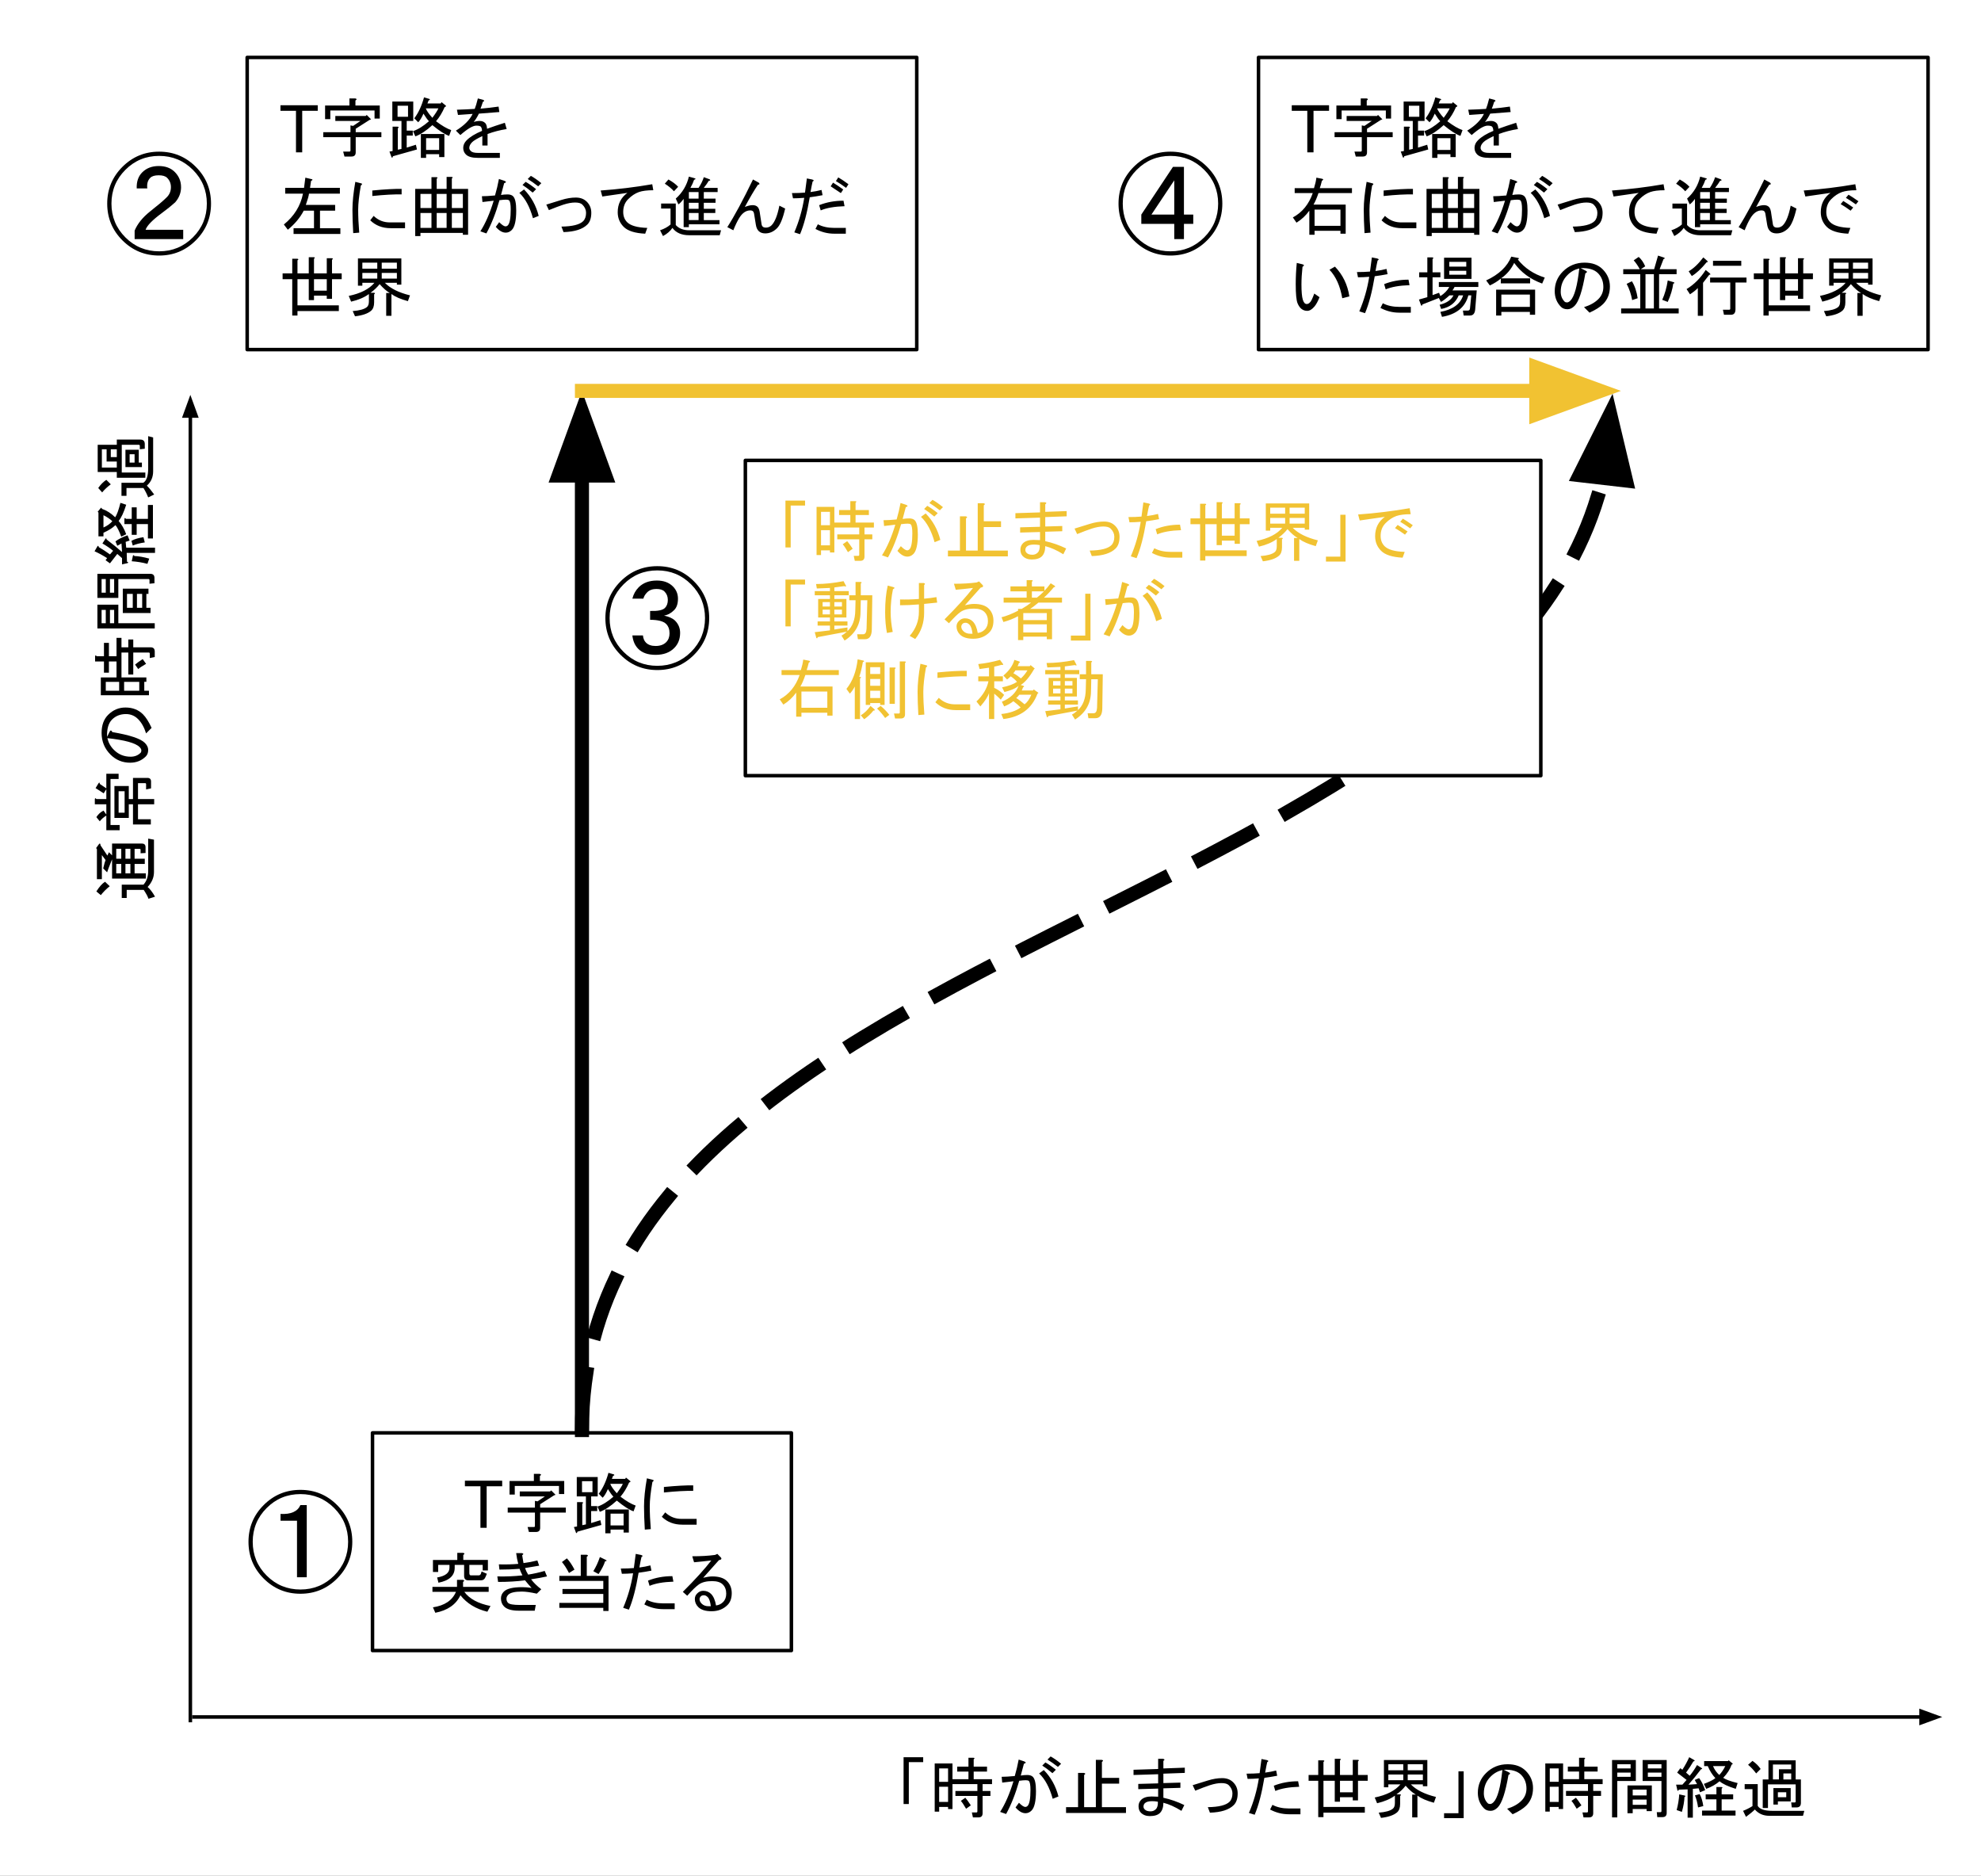 <svg version="1.1" viewBox="0.0 0.0 562.0 532.0" fill="none" stroke="none" stroke-linecap="square" stroke-miterlimit="10" xmlns:xlink="http://www.w3.org/1999/xlink" xmlns="http://www.w3.org/2000/svg"><rect x="0.0" y="0.0" width="562.0" height="532.0" fill="#808080" stroke="none"/><clipPath id="p.0"><path d="m0 0l562.0 0l0 532.0l-562.0 0l0 -532.0z" clip-rule="nonzero"/></clipPath><g clip-path="url(#p.0)"><path fill="#ffffff" d="m0 0l562.0 0l0 532.0l-562.0 0z" fill-rule="evenodd"/><path fill="#000000" fill-opacity="0.0" d="m165.094 404.042l0 -293.165" fill-rule="evenodd"/><path stroke="#000000" stroke-width="4.0" stroke-linejoin="round" stroke-linecap="butt" d="m165.094 404.042l0 -269.165" fill-rule="evenodd"/><path fill="#000000" stroke="#000000" stroke-width="4.0" stroke-linecap="butt" d="m171.701 134.877l-6.607 -18.152l-6.607 18.152z" fill-rule="evenodd"/><path fill="#000000" fill-opacity="0.0" d="m165.102 110.871l294.74 0" fill-rule="evenodd"/><path stroke="#f1c232" stroke-width="4.0" stroke-linejoin="round" stroke-linecap="butt" d="m165.102 110.871l270.74 0" fill-rule="evenodd"/><path fill="#f1c232" stroke="#f1c232" stroke-width="4.0" stroke-linecap="butt" d="m435.843 117.478l18.152 -6.607l-18.152 -6.607z" fill-rule="evenodd"/><path fill="#000000" fill-opacity="0.0" d="m70.126 16.291l189.953 0l0 82.866l-189.953 0z" fill-rule="evenodd"/><path stroke="#000000" stroke-width="1.0" stroke-linejoin="round" stroke-linecap="butt" d="m70.126 16.291l189.953 0l0 82.866l-189.953 0z" fill-rule="evenodd"/><path fill="#000000" d="m83.97 43.211l0 -11.781l-4.406 0l0 -1.578l10.578 0l0 1.578l-4.406 0l0 11.781l-1.766 0z" fill-rule="nonzero"/><path fill="#000000" d="m100.913 36.524l0 0.969l7.281 0l0 1.406l-7.281 0l0 4.312q0 1.188 -1.188 1.188l-2.0 0l-0.375 -1.406l1.781 0q0.297 0 0.297 -0.297l0 -3.797l-7.719 0l0 -1.406l7.719 0l0 -1.922l0.75 0.141l2.078 -1.406l-7.125 0l0 -1.406l8.609 0l0.297 -0.297l1.25 1.25l-0.438 0.156l-3.938 2.516zm-0.078 -6.594l6.906 0l0 3.703l-1.484 0l0 -2.297l-12.547 0l0 2.453l-1.484 0l0 -3.859l6.906 0l0 -2.016l1.641 0q0.734 0.156 0.062 0.594l0 1.422zm23.75 12.609l0 -3.344l-3.703 0l0 3.344l3.703 0zm1.484 2.016l-1.484 0l0 -0.828l-3.703 0l0 1.047l-1.484 0l0 -6.766l6.672 0l0 6.547zm-5.266 -13.813q0.375 1.031 1.859 2.672q1.328 -1.781 1.703 -2.672l-3.562 0zm1.859 4.75q-2.594 2.375 -4.828 3.188l-0.672 -1.484q2.078 -0.672 4.531 -2.812q-0.594 -0.594 -1.562 -2.156q-0.734 1.703 -1.484 2.453l-1.109 -1.125q1.781 -2.375 2.75 -5.938l1.562 0.453q0.297 0.297 -0.234 0.375l-0.359 0.891l3.781 0l0.219 -0.375l1.188 0.969q0.297 0.219 -0.297 0.438q-1.031 2.375 -2.453 4.016q2.531 1.922 4.313 2.516l-0.594 1.641q-1.781 -0.594 -4.75 -3.047zm-5.422 -6.688l0 5.5l-1.859 0l0 2.75l1.719 0l0 1.406l-1.719 0l0 3.406l2.609 -0.812l0.297 1.344l-6.828 1.922q-0.078 0.594 -0.375 0.297l-0.594 -1.625l0.891 -0.156l0 -6.906l1.406 0q0.594 0.078 0.078 0.453l0 6.078l1.031 -0.219l0 -7.938l-1.328 0l-1.266 0l0 -5.5l5.938 0zm-1.484 4.313l0 -3.125l-2.969 0l0 3.125l2.969 0zm18.625 1.484q0.891 -0.297 1.719 -0.297q0.953 0 1.547 0.594q0.453 0.438 0.531 1.625q2.219 -0.812 5.047 -1.703l0.516 1.781q-2.891 0.453 -5.422 1.406l0 3.266l-1.484 0l0 -2.672q-2.219 1.047 -2.891 1.719q-0.812 0.812 -0.812 1.625q0 0.453 0.438 0.891q0.516 0.531 2.0 0.531l6.234 0l0 1.406l-6.297 0q-2.375 0 -3.344 -0.969q-0.75 -0.75 -0.75 -1.859q0 -1.188 0.969 -2.156q1.484 -1.484 4.375 -2.672q-0.062 -0.891 -0.359 -1.188q-0.297 -0.297 -1.266 -0.297q-1.484 0 -4.531 2.672l-1.266 -1.25q3.5 -2.156 4.75 -4.75q-2.078 0.141 -4.156 0.297l-0.297 -1.484q2.672 -0.078 5.047 -0.234q0.375 -0.891 0.891 -2.969l1.422 0.375q0.734 0.297 0 0.594q-0.297 0.969 -0.672 1.938q2.672 -0.234 5.125 -0.594l0.219 1.547q-2.891 0.234 -5.797 0.453q-0.734 1.484 -1.484 2.375z" fill-rule="nonzero"/><path fill="#000000" d="m96.423 53.283l0 1.641l-8.766 0q-0.062 0.812 -0.891 3.188l8.312 0l0 1.641l-4.297 0l0 4.969l5.781 0l0 1.641l-13.281 0l0 -1.641l5.797 0l0 -4.969l-2.906 0q-1.547 2.969 -4.516 5.406l-1.125 -1.484q4.391 -3.562 5.422 -8.75l-5.047 0l0 -1.641l5.344 0q0.156 -1.188 0.375 -2.891l1.922 0.453q0.297 0.219 -0.297 0.438q-0.141 0.969 -0.297 2.0l8.469 0zm14.391 11.438q-3.484 0 -5.781 -2.234l0.969 -1.25q2.0 1.922 4.812 1.844l4.094 0l0 1.641l-4.094 0zm-10.609 1.406q-0.219 -3.859 -0.219 -6.609q0 -3.328 0.812 -7.938l1.484 0.375q0.812 0.141 0.078 0.672q-0.75 4.297 -0.75 6.891q0 2.906 0.297 6.469l-1.703 0.141zm13.734 -10.984q-3.188 -0.078 -8.312 0.453l0 -1.562q5.344 -0.516 8.312 -0.453l0 1.562zm5.34 3.859l3.125 0l0 -4.0l-3.125 0l0 4.0zm4.609 0l2.812 0l0 -4.0l-2.812 0l0 4.0zm4.297 0l3.125 0l0 -4.0l-3.125 0l0 4.0zm0 5.641l3.125 0l0 -4.234l-3.125 0l0 4.234zm-4.297 0l2.812 0l0 -4.234l-2.812 0l0 4.234zm-4.609 0l3.125 0l0 -4.234l-3.125 0l0 4.234zm12.031 1.422l-12.031 0l0 0.891l-1.484 0l0 -13.375l4.609 0l0 -3.328l1.406 0q0.594 0.062 0.078 0.438l0 2.891l2.812 0l0 -3.406l1.406 0q0.594 0.078 0.078 0.438l0 2.969l4.609 0l0 13.0l-1.484 0l0 -0.516zm17.359 -12.328q3.047 3.109 4.156 7.5l-1.625 0.656q-1.344 -4.812 -3.859 -7.188l1.328 -0.969zm-2.219 5.938q0 4.297 -1.266 5.562q-0.75 0.75 -1.703 0.75q-1.422 0 -2.828 -1.641l0.969 -1.328q1.188 1.188 1.781 1.188q0.375 0 0.672 -0.297q0.812 -0.828 0.812 -4.531q0 -2.078 -0.453 -2.531q-0.219 -0.219 -0.891 -0.219q-0.656 0 -1.844 0.156q-1.562 5.484 -3.719 9.422l-1.703 -0.594q2.156 -3.344 3.781 -8.688q-1.625 0.219 -3.188 0.375l-0.156 -1.641q1.344 0 3.719 -0.219q0.672 -2.297 1.109 -4.672l1.562 0.516q0.891 0.375 -0.078 0.672q-0.438 1.562 -0.891 3.344q0.891 -0.156 1.859 -0.156q1.031 0 1.562 0.516q0.891 0.891 0.891 4.016zm4.156 -9.797q1.328 0.734 2.969 2.078l-0.891 0.891q-1.641 -1.266 -2.969 -2.078l0.891 -0.891zm0.516 4.75q-1.703 -1.406 -2.891 -2.156l0.891 -0.891q1.328 0.75 2.969 2.078l-0.969 0.969zm8.75 3.406q-1.781 0.594 -4.156 1.562l-0.734 -1.562q2.375 -0.734 4.297 -1.328q2.156 -0.672 4.094 -0.672q1.922 0 3.109 1.188q1.266 1.266 1.266 3.125q0 2.219 -1.109 3.328q-2.016 2.016 -6.766 2.156l-0.594 -1.562q4.688 -0.062 6.172 -1.547q0.812 -0.828 0.812 -2.375q0 -1.266 -1.047 -2.312q-0.594 -0.594 -2.078 -0.594q-1.406 0 -3.266 0.594zm25.461 -4.078q-2.594 0 -4.078 0.516q-1.641 0.594 -3.047 2.016q-1.406 1.406 -1.406 3.625q0 1.781 1.109 2.906q1.484 1.484 5.719 1.625l-0.594 1.641q-4.375 -0.219 -6.094 -1.938q-1.703 -1.703 -1.703 -4.156q0 -3.484 2.75 -5.484q-3.484 0.516 -7.125 1.031l-0.453 -1.703q7.281 -0.516 14.625 -1.781l0.297 1.703zm1.926 11.359q1.781 -0.594 2.969 -1.641l0 -4.516l-2.672 0l0 -1.422l4.156 0l0 6.094q1.344 1.484 3.797 1.484l9.047 0l-0.375 1.406l-8.672 0q-3.203 0 -4.75 -2.078q-0.891 1.344 -2.672 2.312l-0.828 -1.641zm6.688 -8.906q-0.891 1.188 -1.484 1.562l-0.75 -1.641q2.828 -2.516 3.719 -6.234l1.625 0.453q0.594 0.219 -0.141 0.438q-0.375 1.109 -1.047 2.297l2.312 0q1.031 -1.547 1.484 -3.031l1.625 0.594q0.516 0.359 -0.219 0.438q-0.516 0.891 -1.406 2.0l3.922 0l0 1.188l-3.922 0l0 1.859l3.328 0l0 1.188l-3.328 0l0 1.703l3.266 0l0 1.188l-3.266 0l0 2.016l4.453 0l0 1.188l-8.688 0l0 0.812l-1.484 0l0 -8.016zm1.484 4.0l0 2.016l2.75 0l0 -2.016l-2.75 0zm0 -2.891l0 1.703l2.75 0l0 -1.703l-2.75 0zm0 -3.047l0 1.859l2.75 0l0 -1.859l-2.75 0zm-4.234 -0.219q-0.969 -1.109 -2.594 -2.156l1.031 -1.188q1.859 1.047 2.75 2.078l-1.188 1.266zm22.719 6.312q-0.156 -0.891 -1.047 -0.891q-1.859 0 -3.188 2.219q-0.812 1.344 -1.641 3.422l-1.703 -0.891q3.047 -4.75 7.281 -13.516l1.625 0.891q0.516 0.531 -0.219 0.594q-1.562 2.312 -3.719 6.312q1.266 -0.516 2.234 -0.516q0.891 0 1.406 0.516q0.516 0.516 0.672 2.078l0.438 2.828q0.156 0.953 1.188 0.953q0.969 0 1.641 -0.656q1.406 -1.422 2.219 -5.578l1.641 0.828q-0.969 4.219 -2.297 5.562q-1.484 1.484 -3.344 1.484q-2.297 0 -2.672 -2.453l-0.516 -3.188zm25.68 -2.078q-4.312 0.141 -6.766 1.188l-0.438 -1.484q3.188 -1.266 6.906 -1.266l0.297 1.562zm0.359 6.156l0 1.641l-3.266 0q-2.812 0 -5.344 -1.344l0.672 -1.328q1.938 1.031 4.672 1.031l3.266 0zm-6.594 -9.281q-1.938 0.375 -3.641 0.594q-1.109 6.609 -2.75 10.469l-1.625 -0.516q2.0 -4.672 2.812 -9.797q-1.859 0.141 -3.188 0.141l-0.297 -1.484q2.078 0 3.703 -0.141q0.297 -2.297 0.531 -4.016l1.484 0.297q0.812 0.234 0.141 0.594q-0.219 0.891 -0.594 2.969q1.703 -0.219 3.125 -0.594l0.297 1.484zm4.453 -5.047q1.188 0.672 2.891 1.938l-0.672 1.031q-1.625 -1.188 -2.891 -1.922l0.672 -1.047zm-1.484 1.484q1.328 0.828 2.891 1.938l-0.672 1.031q-1.625 -1.109 -2.891 -1.922l0.672 -1.047z" fill-rule="nonzero"/><path fill="#000000" d="m96.126 86.605l0 1.625l-11.734 0l0 1.266l-1.484 0l0 -10.312l-2.734 0l0 -1.641l2.734 0l0 -4.156l1.422 0q0.594 0.078 0.062 0.453l0 3.703l3.203 0l0 -4.594l1.406 0q0.594 0.062 0.078 0.438l0 4.156l3.625 0l0 -4.297l1.422 0q0.594 0.062 0.062 0.438l0 3.859l2.75 0l0 1.641l-2.75 0l0 5.562l-1.484 0l0 -0.891l-3.625 0l0 1.266l-1.484 0l0 -5.938l-3.203 0l0 7.422l11.734 0zm-3.422 -4.156l0 -3.266l-3.625 0l0 3.266l3.625 0zm21.156 -1.719l-1.266 0l0 -0.516l-3.406 0q2.297 2.375 7.125 3.562l-0.594 1.641q-3.047 -0.828 -4.672 -2.016l0 6.172l-1.484 0l0 -6.469l1.031 0q-1.328 -0.734 -2.891 -2.516q-1.109 1.406 -2.594 2.453l0.953 0q0.594 0.062 0.078 0.438l0 2.297q0 1.641 -0.891 2.391q-1.406 1.188 -4.531 1.547l-0.656 -1.484q2.891 -0.219 4.0 -1.109q0.594 -0.453 0.594 -1.641l0 -2.078q-1.922 1.422 -5.047 2.156l-0.672 -1.625q5.047 -1.047 7.281 -3.719l-3.422 0l0 0.812l-1.25 0l0 -7.719l12.312 0l0 7.422zm-1.266 -4.516l0 -1.719l-4.297 0l0 1.719l4.297 0zm-5.562 0l0 -1.719l-4.234 0l0 1.719l4.234 0zm0 1.188l-4.234 0l0 1.625l4.234 0l0 -1.625zm5.562 1.625l0 -1.625l-4.297 0l0 1.625l4.297 0z" fill-rule="nonzero"/><path fill="#000000" fill-opacity="0.0" d="m165.1 405.606c0 -73.48 73.094 -110.22 146.189 -146.961c73.094 -36.74 146.189 -73.48 146.189 -146.961" fill-rule="evenodd"/><path stroke="#000000" stroke-width="4.0" stroke-linejoin="round" stroke-linecap="butt" stroke-dasharray="16.0,12.0" d="m165.1 405.606c0 -73.48 73.094 -110.22 146.189 -146.961c36.547 -18.37 73.094 -36.74 100.505 -59.703c13.705 -11.481 25.126 -24.111 33.121 -38.462c3.997 -7.176 7.138 -14.782 9.28 -22.891c0.134 -0.507 0.264 -1.016 0.39 -1.526l0.13 -0.538" fill-rule="evenodd"/><path fill="#000000" stroke="#000000" stroke-width="4.0" stroke-linecap="butt" d="m461.277 136.286l-4.473 -18.792l-8.653 17.271z" fill-rule="evenodd"/><path fill="#000000" fill-opacity="0.0" d="m357.029 16.291l189.953 0l0 82.866l-189.953 0z" fill-rule="evenodd"/><path stroke="#000000" stroke-width="1.0" stroke-linejoin="round" stroke-linecap="butt" d="m357.029 16.291l189.953 0l0 82.866l-189.953 0z" fill-rule="evenodd"/><path fill="#000000" d="m370.873 43.211l0 -11.781l-4.406 0l0 -1.578l10.578 0l0 1.578l-4.406 0l0 11.781l-1.766 0z" fill-rule="nonzero"/><path fill="#000000" d="m387.815 36.524l0 0.969l7.281 0l0 1.406l-7.281 0l0 4.312q0 1.188 -1.188 1.188l-2.0 0l-0.375 -1.406l1.781 0q0.297 0 0.297 -0.297l0 -3.797l-7.719 0l0 -1.406l7.719 0l0 -1.922l0.75 0.141l2.078 -1.406l-7.125 0l0 -1.406l8.609 0l0.297 -0.297l1.25 1.25l-0.438 0.156l-3.938 2.516zm-0.078 -6.594l6.906 0l0 3.703l-1.484 0l0 -2.297l-12.547 0l0 2.453l-1.484 0l0 -3.859l6.906 0l0 -2.016l1.641 0q0.734 0.156 0.062 0.594l0 1.422zm23.75 12.609l0 -3.344l-3.703 0l0 3.344l3.703 0zm1.484 2.016l-1.484 0l0 -0.828l-3.703 0l0 1.047l-1.484 0l0 -6.766l6.672 0l0 6.547zm-5.266 -13.813q0.375 1.031 1.859 2.672q1.328 -1.781 1.703 -2.672l-3.562 0zm1.859 4.75q-2.594 2.375 -4.828 3.188l-0.672 -1.484q2.078 -0.672 4.531 -2.812q-0.594 -0.594 -1.562 -2.156q-0.734 1.703 -1.484 2.453l-1.109 -1.125q1.781 -2.375 2.75 -5.938l1.562 0.453q0.297 0.297 -0.234 0.375l-0.359 0.891l3.781 0l0.219 -0.375l1.188 0.969q0.297 0.219 -0.297 0.438q-1.031 2.375 -2.453 4.016q2.531 1.922 4.312 2.516l-0.594 1.641q-1.781 -0.594 -4.75 -3.047zm-5.422 -6.688l0 5.5l-1.859 0l0 2.75l1.719 0l0 1.406l-1.719 0l0 3.406l2.609 -0.812l0.297 1.344l-6.828 1.922q-0.078 0.594 -0.375 0.297l-0.594 -1.625l0.891 -0.156l0 -6.906l1.406 0q0.594 0.078 0.078 0.453l0 6.078l1.031 -0.219l0 -7.938l-1.328 0l-1.266 0l0 -5.5l5.938 0zm-1.484 4.313l0 -3.125l-2.969 0l0 3.125l2.969 0zm18.625 1.484q0.891 -0.297 1.719 -0.297q0.953 0 1.547 0.594q0.453 0.438 0.531 1.625q2.219 -0.812 5.047 -1.703l0.516 1.781q-2.891 0.453 -5.422 1.406l0 3.266l-1.484 0l0 -2.672q-2.219 1.047 -2.891 1.719q-0.812 0.812 -0.812 1.625q0 0.453 0.438 0.891q0.516 0.531 2.0 0.531l6.234 0l0 1.406l-6.297 0q-2.375 0 -3.344 -0.969q-0.75 -0.75 -0.75 -1.859q0 -1.188 0.969 -2.156q1.484 -1.484 4.375 -2.672q-0.062 -0.891 -0.359 -1.188q-0.297 -0.297 -1.266 -0.297q-1.484 0 -4.531 2.672l-1.266 -1.25q3.5 -2.156 4.75 -4.75q-2.078 0.141 -4.156 0.297l-0.297 -1.484q2.672 -0.078 5.047 -0.234q0.375 -0.891 0.891 -2.969l1.422 0.375q0.734 0.297 0 0.594q-0.297 0.969 -0.672 1.938q2.672 -0.234 5.125 -0.594l0.219 1.547q-2.891 0.234 -5.797 0.453q-0.734 1.484 -1.484 2.375z" fill-rule="nonzero"/><path fill="#000000" d="m375.013 51.283q-0.297 1.266 -0.594 2.078l9.125 0l0 1.406l-9.5 0q-0.672 2.016 -1.406 3.266l9.125 0l0 8.25l-1.484 0l0 -0.828l-7.344 0l0 1.125l-1.484 0l0 -6.828q-1.484 2.078 -3.641 3.406l-1.031 -1.484q4.0 -2.156 5.641 -6.906l-5.125 0l0 -1.406l5.484 0q0.531 -1.703 0.672 -2.969l1.562 0.297q0.734 0.156 0 0.594zm5.266 8.172l-7.344 0l0 4.594l7.344 0l0 -4.594zm17.438 5.266q-3.484 0 -5.781 -2.234l0.969 -1.25q2.0 1.922 4.812 1.844l4.094 0l0 1.641l-4.094 0zm-10.609 1.406q-0.219 -3.859 -0.219 -6.609q0 -3.328 0.812 -7.938l1.484 0.375q0.812 0.141 0.078 0.672q-0.75 4.297 -0.75 6.891q0 2.906 0.297 6.469l-1.703 0.141zm13.734 -10.984q-3.188 -0.078 -8.312 0.453l0 -1.562q5.344 -0.516 8.312 -0.453l0 1.562zm5.34 3.859l3.125 0l0 -4.0l-3.125 0l0 4.0zm4.609 0l2.812 0l0 -4.0l-2.812 0l0 4.0zm4.297 0l3.125 0l0 -4.0l-3.125 0l0 4.0zm0 5.641l3.125 0l0 -4.234l-3.125 0l0 4.234zm-4.297 0l2.812 0l0 -4.234l-2.812 0l0 4.234zm-4.609 0l3.125 0l0 -4.234l-3.125 0l0 4.234zm12.031 1.422l-12.031 0l0 0.891l-1.484 0l0 -13.375l4.609 0l0 -3.328l1.406 0q0.594 0.062 0.078 0.438l0 2.891l2.812 0l0 -3.406l1.406 0q0.594 0.078 0.078 0.438l0 2.969l4.609 0l0 13.0l-1.484 0l0 -0.516zm17.359 -12.328q3.047 3.109 4.156 7.5l-1.625 0.656q-1.344 -4.812 -3.859 -7.188l1.328 -0.969zm-2.219 5.938q0 4.297 -1.266 5.562q-0.75 0.75 -1.703 0.75q-1.422 0 -2.828 -1.641l0.969 -1.328q1.188 1.188 1.781 1.188q0.375 0 0.672 -0.297q0.812 -0.828 0.812 -4.531q0 -2.078 -0.453 -2.531q-0.219 -0.219 -0.891 -0.219q-0.656 0 -1.844 0.156q-1.562 5.484 -3.719 9.422l-1.703 -0.594q2.156 -3.344 3.781 -8.688q-1.625 0.219 -3.188 0.375l-0.156 -1.641q1.344 0 3.719 -0.219q0.672 -2.297 1.109 -4.672l1.562 0.516q0.891 0.375 -0.078 0.672q-0.438 1.562 -0.891 3.344q0.891 -0.156 1.859 -0.156q1.031 0 1.562 0.516q0.891 0.891 0.891 4.016zm4.156 -9.797q1.328 0.734 2.969 2.078l-0.891 0.891q-1.641 -1.266 -2.969 -2.078l0.891 -0.891zm0.516 4.75q-1.703 -1.406 -2.891 -2.156l0.891 -0.891q1.328 0.75 2.969 2.078l-0.969 0.969zm8.75 3.406q-1.781 0.594 -4.156 1.562l-0.734 -1.562q2.375 -0.734 4.297 -1.328q2.156 -0.672 4.094 -0.672q1.922 0 3.109 1.188q1.266 1.266 1.266 3.125q0 2.219 -1.109 3.328q-2.016 2.016 -6.766 2.156l-0.594 -1.562q4.688 -0.062 6.172 -1.547q0.812 -0.828 0.812 -2.375q0 -1.266 -1.047 -2.312q-0.594 -0.594 -2.078 -0.594q-1.406 0 -3.266 0.594zm25.461 -4.078q-2.594 0 -4.078 0.516q-1.641 0.594 -3.047 2.016q-1.406 1.406 -1.406 3.625q0 1.781 1.109 2.906q1.484 1.484 5.719 1.625l-0.594 1.641q-4.375 -0.219 -6.094 -1.938q-1.703 -1.703 -1.703 -4.156q0 -3.484 2.75 -5.484q-3.484 0.516 -7.125 1.031l-0.453 -1.703q7.281 -0.516 14.625 -1.781l0.297 1.703zm1.926 11.359q1.781 -0.594 2.969 -1.641l0 -4.516l-2.672 0l0 -1.422l4.156 0l0 6.094q1.344 1.484 3.797 1.484l9.047 0l-0.375 1.406l-8.672 0q-3.203 0 -4.75 -2.078q-0.891 1.344 -2.672 2.312l-0.828 -1.641zm6.688 -8.906q-0.891 1.188 -1.484 1.562l-0.75 -1.641q2.828 -2.516 3.719 -6.234l1.625 0.453q0.594 0.219 -0.141 0.438q-0.375 1.109 -1.047 2.297l2.312 0q1.031 -1.547 1.484 -3.031l1.625 0.594q0.516 0.359 -0.219 0.438q-0.516 0.891 -1.406 2.0l3.922 0l0 1.188l-3.922 0l0 1.859l3.328 0l0 1.188l-3.328 0l0 1.703l3.266 0l0 1.188l-3.266 0l0 2.016l4.453 0l0 1.188l-8.688 0l0 0.812l-1.484 0l0 -8.016zm1.484 4.0l0 2.016l2.75 0l0 -2.016l-2.75 0zm0 -2.891l0 1.703l2.75 0l0 -1.703l-2.75 0zm0 -3.047l0 1.859l2.75 0l0 -1.859l-2.75 0zm-4.234 -0.219q-0.969 -1.109 -2.594 -2.156l1.031 -1.188q1.859 1.047 2.75 2.078l-1.188 1.266zm22.719 6.312q-0.156 -0.891 -1.047 -0.891q-1.859 0 -3.188 2.219q-0.812 1.344 -1.641 3.422l-1.703 -0.891q3.047 -4.75 7.281 -13.516l1.625 0.891q0.516 0.531 -0.219 0.594q-1.562 2.312 -3.719 6.312q1.266 -0.516 2.234 -0.516q0.891 0 1.406 0.516q0.516 0.516 0.672 2.078l0.438 2.828q0.156 0.953 1.188 0.953q0.969 0 1.641 -0.656q1.406 -1.422 2.219 -5.578l1.641 0.828q-0.969 4.219 -2.297 5.562q-1.484 1.484 -3.344 1.484q-2.297 0 -2.672 -2.453l-0.516 -3.188zm25.82 -6.609q-2.594 0 -4.078 0.516q-1.641 0.594 -3.047 2.016q-1.406 1.406 -1.406 3.625q0 1.781 1.109 2.906q1.484 1.484 5.719 1.625l-0.594 1.641q-4.375 -0.219 -6.094 -1.938q-1.703 -1.703 -1.703 -4.156q0 -3.484 2.75 -5.484q-3.484 0.516 -7.125 1.031l-0.453 -1.703q7.281 -0.516 14.625 -1.781l0.297 1.703zm-1.625 5.797q-1.641 -1.188 -2.828 -1.859l0.75 -0.891q1.109 0.672 2.812 1.859l-0.734 0.891zm1.484 -1.781q-1.781 -1.266 -2.828 -1.859l0.75 -0.891q1.031 0.594 2.812 1.859l-0.734 0.891z" fill-rule="nonzero"/><path fill="#000000" d="m374.341 84.293q-0.672 1.719 -1.406 2.609q-1.047 1.266 -2.078 1.266q-1.859 0 -2.75 -2.156q-0.516 -1.266 -0.516 -5.422q0 -2.969 0.297 -6.016l1.562 0.375q0.891 0.219 0.062 0.734q-0.297 2.75 -0.297 4.984q0 3.031 0.375 4.297q0.375 1.266 1.109 1.266q0.828 0 1.422 -1.188q0.359 -0.75 0.734 -1.781l1.484 1.031zm4.375 -8.672q3.344 3.484 4.094 8.453l-2.016 0.516q-0.891 -5.188 -3.625 -8.078l1.547 -0.891zm21.523 11.422l0 1.641l-3.266 0q-2.812 0 -5.344 -1.344l0.672 -1.328q1.938 1.031 4.672 1.031l3.266 0zm-10.234 -8.688q-1.109 6.609 -2.75 10.469l-1.625 -0.516q2.0 -4.672 2.812 -9.797q-1.781 0.141 -3.188 0.141l-0.297 -1.484q2.078 0 3.703 -0.141q0.297 -2.297 0.531 -4.016l1.484 0.297q0.812 0.234 0.141 0.594q-0.219 0.891 -0.594 2.969q1.703 -0.219 3.125 -0.594l0.297 1.484q-1.938 0.375 -3.641 0.594zm9.875 2.531q-4.312 0.141 -6.766 1.188l-0.438 -1.484q3.188 -1.266 6.906 -1.266l0.297 1.562zm6.531 2.812l1.844 -0.656l0.375 0.953q1.703 -1.109 2.531 -2.594l-2.969 0l0 -1.406l11.203 0l0 1.406l-6.75 0q-0.297 0.594 -0.594 0.969l6.891 0l-0.438 5.422q-0.156 1.703 -1.484 1.703l-1.781 0l-0.219 -1.406l1.406 0q0.516 0 0.594 -0.531l0.375 -3.781l-0.828 0q-1.328 5.047 -7.484 6.094l-0.453 -1.406q5.266 -0.969 6.453 -4.688l-1.25 0q-1.344 3.188 -4.984 3.859l-0.438 -1.188q2.969 -0.734 3.938 -2.672l-1.125 0q-1.547 1.406 -2.438 1.859l-0.594 -1.109l-4.688 1.844q-0.062 0.531 -0.359 0.234l-0.594 -1.641l2.375 -0.672l0 -5.641l-2.312 0l0 -1.406l2.312 0l0 -4.234l1.406 0q0.594 0.078 0.078 0.453l0 3.781l2.219 0l0 1.406l-2.219 0l0 5.047zm3.266 -4.594l0 -6.016l7.781 0l0 6.016l-7.781 0zm1.484 -3.484l4.812 0l0 -1.344l-4.812 0l0 1.344zm0 2.297l4.812 0l0 -1.109l-4.812 0l0 1.109zm19.438 -4.312q2.891 3.641 7.641 5.125l-0.734 1.703q-5.047 -1.844 -7.938 -5.859q-1.344 2.75 -3.719 4.375l8.234 0l0 1.422l-8.312 0l0 -1.344q-1.328 1.109 -3.109 1.938l-1.047 -1.422q5.422 -2.516 7.125 -6.75l1.938 0.375q0.516 0.078 -0.078 0.438zm-4.672 15.891l-1.484 0l0 -7.344l11.062 0l0 7.125l-1.484 0l0 -0.812l-8.094 0l0 1.031zm0 -2.453l8.094 0l0 -3.484l-8.094 0l0 3.484zm23.828 -9.5q-1.266 7.422 -3.047 9.203q-0.969 0.969 -2.0 0.969q-1.188 0 -1.859 -0.672q-1.781 -1.781 -1.781 -4.453q0 -3.266 2.297 -5.562q2.531 -2.531 6.156 -2.531q3.266 0 5.125 1.859q2.078 2.078 2.078 4.906q0 3.031 -1.922 4.969q-1.266 1.266 -3.859 2.453l-1.562 -1.562q2.594 -0.812 4.078 -2.297q1.406 -1.422 1.406 -3.422q0 -2.375 -1.547 -3.938q-1.562 -1.547 -4.906 -1.406l1.344 0.672q0.891 0.375 0 0.812zm-1.719 -1.406q-1.922 0.438 -3.328 1.859q-1.938 1.922 -1.938 4.75q0 1.703 1.109 2.812q0.234 0.219 0.672 0.219q0.453 0 0.969 -0.516q1.703 -1.703 2.516 -9.125zm23.531 8.906q1.109 -2.453 1.562 -5.5l1.781 0.531q0.297 0.297 -0.219 0.359q-0.297 2.375 -1.562 5.203l-1.562 -0.594zm-8.531 0.078q-0.453 -2.531 -1.562 -4.609l1.484 -0.734q1.188 1.844 1.641 4.812l-1.562 0.531zm6.234 -8.766l1.109 -3.859l1.781 0.594q0.297 0.297 -0.219 0.375l-1.109 2.891l4.812 0l0 1.406l-4.969 0l0 9.734l5.562 0l0 1.406l-16.328 0l0 -1.406l5.422 0l0 -9.734l-4.828 0l0 -1.406l4.688 0q-0.75 -1.406 -1.719 -2.516l1.422 -0.969q1.109 0.969 1.844 2.672l-1.25 0.812l3.781 0zm-2.453 1.406l0 9.734l2.375 0l0 -9.734l-2.375 0zm17.375 -3.406q-2.312 2.812 -4.234 3.938l-0.891 -1.344q2.078 -1.188 4.156 -3.938l1.109 0.969q0.375 0.453 -0.141 0.375zm-1.047 15.219l-1.484 0l0 -7.875q-0.734 0.812 -2.219 1.781l-0.969 -1.484q3.188 -1.922 5.422 -5.422l1.188 0.969q0.359 0.453 -0.156 0.375q-0.891 1.188 -1.781 2.297l0 9.359zm10.844 -15.594l0 1.406l-8.016 0l0 -1.406l8.016 0zm-8.844 6.156l0 -1.406l10.328 0l0 1.406l-3.125 0l0 7.578q0 1.562 -1.266 1.562l-2.0 0l-0.297 -1.422l1.781 0q0.297 0 0.297 -0.297l0 -7.422l-5.719 0zm28.359 6.469l0 1.625l-11.734 0l0 1.266l-1.484 0l0 -10.312l-2.734 0l0 -1.641l2.734 0l0 -4.156l1.422 0q0.594 0.078 0.062 0.453l0 3.703l3.203 0l0 -4.594l1.406 0q0.594 0.062 0.078 0.438l0 4.156l3.625 0l0 -4.297l1.422 0q0.594 0.062 0.062 0.438l0 3.859l2.75 0l0 1.641l-2.75 0l0 5.562l-1.484 0l0 -0.891l-3.625 0l0 1.266l-1.484 0l0 -5.938l-3.203 0l0 7.422l11.734 0zm-3.422 -4.156l0 -3.266l-3.625 0l0 3.266l3.625 0zm21.156 -1.719l-1.266 0l0 -0.516l-3.406 0q2.297 2.375 7.125 3.562l-0.594 1.641q-3.047 -0.828 -4.672 -2.016l0 6.172l-1.484 0l0 -6.469l1.031 0q-1.328 -0.734 -2.891 -2.516q-1.109 1.406 -2.594 2.453l0.953 0q0.594 0.062 0.078 0.438l0 2.297q0 1.641 -0.891 2.391q-1.406 1.188 -4.531 1.547l-0.656 -1.484q2.891 -0.219 4.0 -1.109q0.594 -0.453 0.594 -1.641l0 -2.078q-1.922 1.422 -5.047 2.156l-0.672 -1.625q5.047 -1.047 7.281 -3.719l-3.422 0l0 0.812l-1.25 0l0 -7.719l12.312 0l0 7.422zm-1.266 -4.516l0 -1.719l-4.297 0l0 1.719l4.297 0zm-5.562 0l0 -1.719l-4.234 0l0 1.719l4.234 0zm0 1.188l-4.234 0l0 1.625l4.234 0l0 -1.625zm5.562 1.625l0 -1.625l-4.297 0l0 1.625l4.297 0z" fill-rule="nonzero"/><path fill="#000000" fill-opacity="0.0" d="m105.677 406.42l118.835 0l0 61.732l-118.835 0z" fill-rule="evenodd"/><path stroke="#000000" stroke-width="1.0" stroke-linejoin="round" stroke-linecap="butt" d="m105.677 406.42l118.835 0l0 61.732l-118.835 0z" fill-rule="evenodd"/><path fill="#000000" d="m136.297 433.34l0 -11.781l-4.406 0l0 -1.578l10.578 0l0 1.578l-4.406 0l0 11.781l-1.766 0z" fill-rule="nonzero"/><path fill="#000000" d="m153.24 426.652l0 0.969l7.281 0l0 1.406l-7.281 0l0 4.312q0 1.188 -1.188 1.188l-2.0 0l-0.375 -1.406l1.781 0q0.297 0 0.297 -0.297l0 -3.797l-7.719 0l0 -1.406l7.719 0l0 -1.922l0.75 0.141l2.078 -1.406l-7.125 0l0 -1.406l8.609 0l0.297 -0.297l1.25 1.25l-0.438 0.156l-3.938 2.516zm-0.078 -6.594l6.906 0l0 3.703l-1.484 0l0 -2.297l-12.547 0l0 2.453l-1.484 0l0 -3.859l6.906 0l0 -2.016l1.641 0q0.734 0.156 0.062 0.594l0 1.422zm23.75 12.609l0 -3.344l-3.703 0l0 3.344l3.703 0zm1.484 2.016l-1.484 0l0 -0.828l-3.703 0l0 1.047l-1.484 0l0 -6.766l6.672 0l0 6.547zm-5.266 -13.812q0.375 1.031 1.859 2.672q1.328 -1.781 1.703 -2.672l-3.562 0zm1.859 4.75q-2.594 2.375 -4.828 3.188l-0.672 -1.484q2.078 -0.672 4.531 -2.812q-0.594 -0.594 -1.562 -2.156q-0.734 1.703 -1.484 2.453l-1.109 -1.125q1.781 -2.375 2.75 -5.938l1.562 0.453q0.297 0.297 -0.234 0.375l-0.359 0.891l3.781 0l0.219 -0.375l1.188 0.969q0.297 0.219 -0.297 0.438q-1.031 2.375 -2.453 4.016q2.531 1.922 4.312 2.516l-0.594 1.641q-1.781 -0.594 -4.75 -3.047zm-5.422 -6.688l0 5.5l-1.859 0l0 2.75l1.719 0l0 1.406l-1.719 0l0 3.406l2.609 -0.812l0.297 1.344l-6.828 1.922q-0.078 0.594 -0.375 0.297l-0.594 -1.625l0.891 -0.156l0 -6.906l1.406 0q0.594 0.078 0.078 0.453l0 6.078l1.031 -0.219l0 -7.938l-1.328 0l-1.266 0l0 -5.5l5.938 0zm-1.484 4.312l0 -3.125l-2.969 0l0 3.125l2.969 0zm25.453 9.203q-3.484 0 -5.781 -2.234l0.969 -1.25q2.0 1.922 4.812 1.844l4.094 0l0 1.641l-4.094 0zm-10.609 1.406q-0.219 -3.859 -0.219 -6.609q0 -3.328 0.812 -7.938l1.484 0.375q0.812 0.141 0.078 0.672q-0.75 4.297 -0.75 6.891q0 2.906 0.297 6.469l-1.703 0.141zm13.734 -10.984q-3.188 -0.078 -8.312 0.453l0 -1.562q5.344 -0.516 8.312 -0.453l0 1.562z" fill-rule="nonzero"/><path fill="#000000" d="m130.62 452.474q-1.859 3.938 -7.125 4.969l-0.672 -1.547q4.984 -0.75 6.531 -4.391l-6.672 0l0 -1.406l6.969 0l0 -2.0l1.641 0q0.734 0.141 0.078 0.594l0 1.406l7.266 0l0 1.406l-6.906 0q2.156 2.969 7.422 4.016l-0.891 1.625q-4.891 -1.188 -7.641 -4.672zm-3.109 -8.609l-3.203 0l0 2.0l-1.484 0l0 -3.406l6.906 0l0 -2.016l1.641 0q0.734 0.156 0.062 0.594l0 1.422l6.984 0l0 2.969l-1.484 0l0 -1.562l-3.781 0l0 2.297q0 0.672 0.438 0.672l2.156 0q0.516 0 0.672 -0.453l0.219 -0.656l1.484 0.656l-0.375 0.891q-0.375 0.969 -1.328 0.969l-3.562 0q-1.188 0 -1.188 -1.266l0 -3.109l-2.672 0l0 0.812q0 3.344 -4.609 4.234l-0.375 -1.484q3.5 -0.594 3.5 -2.75l0 -0.812zm21.437 0.891q0.297 0.891 0.891 1.859q2.375 -0.375 4.688 -1.047l0.656 1.562q-1.922 0.438 -4.516 0.812q1.109 1.484 2.891 2.828l-1.266 1.25q-2.672 -0.594 -4.234 -0.594q-2.969 0 -3.859 0.891q-0.516 0.531 -0.516 1.125q0 0.734 0.453 1.188q0.594 0.594 3.328 0.594l4.531 0l-0.297 1.625l-4.531 0q-2.969 0 -4.156 -1.188q-0.891 -0.891 -0.891 -2.297q0 -1.109 0.828 -1.938q1.25 -1.25 5.188 -1.25q1.344 0 2.672 0.219q-1.031 -1.109 -1.859 -2.156q-3.484 0.453 -7.641 0.453l-0.219 -1.562q3.781 0.078 7.125 -0.297q-0.516 -0.969 -0.812 -1.859q-2.75 0.219 -5.719 0.219l-0.156 -1.484q3.047 0.078 5.5 -0.141q-0.375 -1.344 -0.594 -3.047l1.625 0q0.75 0.156 0.078 0.594q0.156 1.109 0.375 2.234q1.922 -0.234 3.938 -0.75l0.516 1.484q-2.531 0.453 -4.016 0.672zm22.203 11.281l-12.469 0l0 -1.406l12.469 0l0 -2.531l-11.578 0l0 -1.406l11.578 0l0 -2.297l-12.469 0l0 -1.422l6.078 0l0 -6.0l1.641 0q0.734 0.141 0.062 0.594l0 5.406l6.172 0l0 9.953l-1.484 0l0 -0.891zm0.734 -13.578q0.516 0.297 -0.219 0.359q-0.516 1.641 -1.859 3.641l-1.484 -0.812q1.109 -1.781 1.859 -4.016l1.703 0.828zm-11.063 -0.453q1.125 1.188 2.156 3.188l-1.562 0.969q-1.031 -2.0 -2.0 -3.109l1.406 -1.047zm30.578 12.766l0 1.641l-3.266 0q-2.812 0 -5.344 -1.344l0.672 -1.328q1.938 1.031 4.672 1.031l3.266 0zm-10.234 -8.688q-1.109 6.609 -2.75 10.469l-1.625 -0.516q2.0 -4.672 2.812 -9.797q-1.781 0.141 -3.188 0.141l-0.297 -1.484q2.078 0 3.703 -0.141q0.297 -2.297 0.531 -4.016l1.484 0.297q0.812 0.234 0.141 0.594q-0.219 0.891 -0.594 2.969q1.703 -0.219 3.125 -0.594l0.297 1.484q-1.938 0.375 -3.641 0.594zm9.875 2.531q-4.312 0.141 -6.766 1.188l-0.438 -1.484q3.188 -1.266 6.906 -1.266l0.297 1.562zm12.094 6.75q1.188 -0.141 2.0 -0.969q0.891 -0.891 0.891 -2.375q0 -1.625 -0.969 -2.594q-0.953 -0.969 -3.031 -0.969q-2.453 0 -3.797 0.969q-1.25 0.891 -3.266 3.188l-1.25 -1.109q5.344 -5.344 8.078 -8.906q-2.438 0.297 -4.891 0.516l-0.516 -1.703q3.625 0 6.453 -0.375l0.672 -0.297l0.812 0.828q0.812 0.734 -0.375 0.953q-2.219 2.531 -4.453 4.984q1.562 -0.375 2.594 -0.375q2.828 0 4.156 1.328q1.344 1.344 1.344 3.422q0 2.156 -1.188 3.344q-1.781 1.781 -4.531 1.781q-2.594 0 -3.781 -1.188q-0.969 -0.969 -0.969 -2.312q0 -0.891 0.672 -1.547q0.734 -0.75 1.703 -0.75q1.344 0 2.234 0.891q1.031 1.047 1.406 3.266zm-1.484 0.219q-0.219 -1.922 -0.891 -2.594q-0.516 -0.516 -1.047 -0.516q-0.594 0 -0.891 0.297q-0.359 0.375 -0.359 0.812q0 0.672 0.594 1.266q0.734 0.734 1.922 0.734q0.297 0 0.672 0z" fill-rule="nonzero"/><path fill="#000000" fill-opacity="0.0" d="m54.0 488.0l0 -376.0" fill-rule="evenodd"/><path stroke="#000000" stroke-width="1.0" stroke-linejoin="round" stroke-linecap="butt" d="m54.0 488.0l0 -370.0" fill-rule="evenodd"/><path fill="#000000" stroke="#000000" stroke-width="1.0" stroke-linecap="butt" d="m55.652 118.0l-1.652 -4.538l-1.652 4.538z" fill-rule="evenodd"/><path fill="#000000" fill-opacity="0.0" d="m55.0 487.0l496.0 0" fill-rule="evenodd"/><path stroke="#000000" stroke-width="1.0" stroke-linejoin="round" stroke-linecap="butt" d="m55.0 487.0l490.0 0" fill-rule="evenodd"/><path fill="#000000" stroke="#000000" stroke-width="1.0" stroke-linecap="butt" d="m545.0 488.652l4.538 -1.652l-4.538 -1.652z" fill-rule="evenodd"/><path fill="#000000" fill-opacity="0.0" d="m15.417 264.892l0 -154.016l38.583 0l0 154.016z" fill-rule="evenodd"/><path fill="#000000" d="m43.681 247.361q0 2.297 -1.797 4.219q1.047 0.891 2.094 2.75l-1.859 0.594q-0.234 -0.812 -1.344 -2.516l-4.828 0l0 2.297l-1.406 0l0 -3.781l6.156 0q1.344 -1.484 1.344 -3.859l0 -9.203l1.641 0.297l0 9.203zm-14.406 -1.047q0.438 -1.859 0.672 -2.375l-1.047 -1.406l0 6.828l-1.406 0l0 -8.469l-0.219 -0.359l0.812 -1.125q0.375 -0.438 0.438 0.375l1.938 2.891l0.438 -0.953l0.891 0.891l0 -3.344l8.469 0q1.031 0 1.031 1.031l0 1.641l-1.406 0.078l0 -0.969q0 -0.297 -0.297 -0.297l-1.406 0l0 2.812l2.891 0l0 1.484l-2.891 0l0 2.672l3.188 0l0 1.484l-9.578 0l0 -5.484q-1.25 3.109 -1.406 3.703l-1.109 -1.109zm3.703 -2.75l1.422 0l0 -2.812l-1.422 0l0 2.812zm0 4.156l1.422 0l0 -2.672l-1.422 0l0 2.672zm2.609 -2.672l0 2.672l1.406 0l0 -2.672l-1.406 0zm0 -4.297l0 2.812l1.406 0l0 -2.812l-1.406 0zm-8.25 12.094q1.266 -2.0 2.453 -2.75l1.344 1.266q-1.484 1.188 -2.531 2.531l-1.266 -1.047zm14.109 -28.938l0 -1.484q0 -0.297 -0.297 -0.297l-2.0 0l0 4.516l4.594 0l0 1.484l-4.594 0l0 4.234l3.641 0l0 1.484l-5.062 0l0 -5.719l-1.188 0l0 1.938l0 1.922l-4.078 0l0 -9.047l4.078 0l0 3.703l1.188 0l0 -6.0l4.094 0q1.031 0 1.031 1.031l0 1.938l-1.406 0.297zm-11.281 7.422q-1.109 0.656 -1.859 1.625l-0.969 -1.188q0.75 -1.188 2.016 -1.859l0.812 1.125l0 -2.906l-3.266 0l0 -1.406q0.078 -0.594 0.438 -0.078l2.828 0l0 -2.812l-0.75 1.188l-2.297 -1.484l0.812 -1.344q0.375 -0.516 0.375 0.156l1.859 1.266l0 -4.156l3.484 0l0 1.484l-2.297 0l0 13.062l2.594 0l0 1.484l-3.781 0l0 -4.156zm3.484 -6.906l0 6.078l1.703 0l0 -6.078l-1.703 0zm-1.781 -16.781q7.422 1.266 9.203 3.047q0.969 0.969 0.969 2.0q0 1.188 -0.672 1.859q-1.781 1.781 -4.453 1.781q-3.266 0 -5.563 -2.297q-2.531 -2.531 -2.531 -6.156q0 -3.266 1.859 -5.125q2.078 -2.078 4.906 -2.078q3.031 0 4.969 1.922q1.266 1.266 2.453 3.859l-1.562 1.562q-0.812 -2.594 -2.297 -4.078q-1.422 -1.406 -3.422 -1.406q-2.375 0 -3.938 1.547q-1.547 1.562 -1.406 4.906l0.672 -1.344q0.375 -0.891 0.812 0zm-1.406 1.719q0.438 1.922 1.859 3.328q1.922 1.938 4.75 1.938q1.703 0 2.812 -1.109q0.219 -0.234 0.219 -0.672q0 -0.453 -0.516 -0.969q-1.703 -1.703 -9.125 -2.516zm10.984 -21.078q-1.562 0.891 -2.234 1.484l-0.891 -1.266q0.672 -0.594 2.156 -1.562l0.969 1.344zm1.047 -2.906q0 -0.297 -0.312 -0.297l-4.375 0l0 6.234l-1.406 0l0 -6.234l-1.938 0l0 7.062l7.062 0l0 1.25l-0.594 0l0 2.531l1.328 0l0 1.266l-13.656 0l0 -5.047l4.453 0l0 -4.531l-2.156 0l0 3.188l-1.406 0l0 -3.188l-2.516 0l0 -1.406q0.062 -0.594 0.438 -0.078l2.078 0l0 -3.781l1.406 0l0 3.781l2.156 0l0 -5.203l1.406 0l0 2.672l1.938 0l0 -2.219l1.406 0l0 2.219l4.906 0q1.188 0 1.188 1.188l0 1.562l-1.406 0.297l0 -1.266zm-8.688 10.547l0 -2.531l-3.797 0l0 2.531l3.797 0zm5.703 0l0 -2.531l-4.297 0l0 2.531l4.297 0zm2.906 -31.391q0 -0.297 -0.297 -0.297l-8.547 0l0 2.672l0 2.672l-5.938 0l0 -6.828l15 0q1.188 0 1.188 1.188l0 1.484l-1.406 0.141l0 -1.031zm-3.562 3.922l0 3.938l1.484 0l0 -3.938l-1.484 0zm-2.828 0l0 3.938l1.641 0l0 -3.938l-1.641 0zm-1.188 -1.484l7.281 0l0 1.484l-0.594 0l0 3.938l1.188 0l0 1.484l-7.875 0l0 -6.906zm-4.828 -2.734l-1.188 0l0 3.859l1.188 0l0 -3.859zm1.188 0l0 3.859l1.188 0l0 -3.859l-1.188 0zm0 8.75l0 3.781l1.188 0l0 -3.781l-1.188 0zm-1.188 0l-1.188 0l0 3.781l1.188 0l0 -3.781zm3.563 -1.484l0 5.266l10.328 0l0 1.484l-16.266 0l0 -6.75l5.938 0zm-3.625 -12.609l0.438 -0.594q-1.859 -1.188 -3.562 -1.938l0.812 -1.406q0.297 -0.375 0.375 0.219q1.562 0.891 3.188 2.078l0.891 -1.031q-1.25 -1.047 -3.031 -2.078l0.812 -1.266q0.297 -0.453 0.375 0.141q2.375 1.781 4.375 3.562l-0.156 -2.438l-1.188 0.656l-0.516 -1.25q1.266 -0.969 3.422 -1.719l0.594 1.484l-1.125 0.375l0.156 1.641l8.172 0l0 1.484l-8.031 0l0.078 2.516q0.516 0.078 0.219 0.375l-1.625 0.375l0 -1.781l-1.344 -1.188q-1.031 1.328 -2.078 2.672l-1.25 -0.891zm4.453 -6.688q-0.891 -2.375 -1.641 -3.266q-1.328 1.266 -3.406 2.156l0 1.031l-1.422 0l0 -6.75l-0.219 -0.219l0.969 -1.188l0.297 0.375q1.922 0.656 3.703 2.375q0.75 -1.125 1.484 -4.094l1.641 0.531q-1.047 3.328 -2.156 4.594q1.344 1.562 2.156 3.781l-1.406 0.672zm8.984 0.516l-1.422 0l0 -4.078l-3.188 0l0 3.047l-1.406 0l0 -3.047l-2.078 0l0 -1.406q0.062 -0.594 0.438 -0.078l1.641 0l0 -3.266l1.406 0l0 3.266l3.188 0l0 -3.938l1.422 0l0 9.5zm-14.031 -3.109q1.547 -0.672 2.516 -1.781q-1.031 -0.969 -2.516 -1.703l0 3.484zm8.75 8.094q1.859 0.062 4.234 0.734l-0.516 1.484q-2.234 -0.594 -4.453 -0.734l0.359 -1.641q0.297 -0.219 0.375 0.156zm-0.812 -4.312q1.328 -0.734 3.406 -1.031l0.375 1.484q-2.078 0.297 -3.406 0.891l-0.375 -1.344zm4.75 -12.312q-0.516 -1.344 -1.344 -2.672l-4.812 0l0 2.219l-1.422 0l0 -3.703l6.172 0q1.406 -0.828 1.406 -4.156l0 -9.063l1.406 0.375l0 9.578q0 2.516 -1.781 4.078q0.891 0.891 2.078 2.516l-1.703 0.828zm-14.172 -2.672q1.031 -1.484 2.297 -2.312l1.266 1.266q-1.484 1.109 -2.453 2.297l-1.109 -1.25zm12.391 -7.203l0 1.266l-4.672 0l0 -4.906l3.781 0l0 3.641l0.891 0zm-2.078 -2.375l-1.406 0l0 2.375l1.406 0l0 -2.375zm1.625 -4.156q1.266 0 1.266 1.266l0 1.328l-1.406 0.156l0 -0.969q0 -0.297 -0.297 -0.297l-4.828 0l0 7.859l6.688 0l0 1.484l-8.094 0l0 -1.625l-5.422 0l0 -7.719l5.422 0l0 -1.484l6.672 0zm-8.375 2.75l0 2.219l1.703 0l0 -2.219l-1.703 0zm-1.188 0l-1.344 0l0 5.188l4.234 0l0 -1.703l-2.891 0l0 -3.484z" fill-rule="nonzero"/><path fill="#000000" fill-opacity="0.0" d="m244.966 487.0l302.016 0l0 38.016l-302.016 0z" fill-rule="evenodd"/><path fill="#000000" d="m257.825 511.686l-1.484 0l0 -13.281l5.562 0l0 1.406l-4.078 0l0 11.875zm16.25 1.344q-0.891 -1.562 -1.484 -2.234l1.266 -0.891q0.594 0.672 1.562 2.156l-1.344 0.969zm2.906 1.047q0.297 0 0.297 -0.312l0 -4.375l-6.234 0l0 -1.406l6.234 0l0 -1.938l-7.062 0l0 7.062l-1.25 0l0 -0.594l-2.531 0l0 1.328l-1.266 0l0 -13.656l5.047 0l0 4.453l4.531 0l0 -2.156l-3.188 0l0 -1.406l3.188 0l0 -2.516l1.406 0q0.594 0.062 0.078 0.438l0 2.078l3.781 0l0 1.406l-3.781 0l0 2.156l5.203 0l0 1.406l-2.672 0l0 1.938l2.219 0l0 1.406l-2.219 0l0 4.906q0 1.188 -1.188 1.188l-1.562 0l-0.297 -1.406l1.266 0zm-10.547 -8.688l2.531 0l0 -3.797l-2.531 0l0 3.797zm0 5.703l2.531 0l0 -4.297l-2.531 0l0 4.297zm29.688 -9.047q3.047 3.109 4.156 7.5l-1.625 0.656q-1.344 -4.812 -3.859 -7.188l1.328 -0.969zm-2.219 5.938q0 4.297 -1.266 5.562q-0.75 0.75 -1.703 0.75q-1.422 0 -2.828 -1.641l0.969 -1.328q1.188 1.188 1.781 1.188q0.375 0 0.672 -0.297q0.812 -0.828 0.812 -4.531q0 -2.078 -0.453 -2.531q-0.219 -0.219 -0.891 -0.219q-0.656 0 -1.844 0.156q-1.562 5.484 -3.719 9.422l-1.703 -0.594q2.156 -3.344 3.781 -8.688q-1.625 0.219 -3.188 0.375l-0.156 -1.641q1.344 0 3.719 -0.219q0.672 -2.297 1.109 -4.672l1.562 0.516q0.891 0.375 -0.078 0.672q-0.438 1.562 -0.891 3.344q0.891 -0.156 1.859 -0.156q1.031 0 1.562 0.516q0.891 0.891 0.891 4.016zm4.156 -9.797q1.328 0.734 2.969 2.078l-0.891 0.891q-1.641 -1.266 -2.969 -2.078l0.891 -0.891zm0.516 4.75q-1.703 -1.406 -2.891 -2.156l0.891 -0.891q1.328 0.75 2.969 2.078l-0.969 0.969zm13.953 -3.781q0.734 0.141 0.078 0.594l0 4.516l4.891 0l0 1.641l-4.891 0l0 6.672l6.828 0l0 1.641l-17.0 0l0 -1.641l3.406 0l0 -9.719l1.641 0q0.734 0.156 0.078 0.594l0 9.125l3.328 0l0 -13.422l1.641 0zm17.516 10.75q3.047 0.672 5.938 2.078l-0.812 1.641q-2.75 -1.703 -5.125 -2.297q0 1.922 -0.969 2.891q-0.891 0.891 -2.891 0.891q-1.562 0 -2.531 -0.969q-0.656 -0.672 -0.656 -1.859q0 -1.031 0.734 -1.781q0.969 -0.953 2.969 -0.953q0.594 0 1.859 0.062l0 -2.297l-5.641 0.156l0 -1.484l5.641 -0.156l0 -2.594l-6.984 0.219l0 -1.484l6.984 -0.219l0 -2.891l1.328 0q0.828 0.141 0.156 0.594l0 2.141l6.078 -0.219l0 1.484l-6.078 0.219l0 2.672l4.828 -0.141l0 1.484l-4.828 0.141l0 2.672zm-1.562 1.125q-0.812 -0.156 -1.625 -0.156q-1.484 0 -2.078 0.594q-0.375 0.375 -0.375 0.969q0 0.438 0.375 0.812q0.516 0.516 1.625 0.516q0.891 0 1.484 -0.594q0.672 -0.656 0.594 -2.141zm14.766 -4.688q-1.781 0.594 -4.156 1.562l-0.734 -1.562q2.375 -0.734 4.297 -1.328q2.156 -0.672 4.094 -0.672q1.922 0 3.109 1.188q1.266 1.266 1.266 3.125q0 2.219 -1.109 3.328q-2.016 2.016 -6.766 2.156l-0.594 -1.562q4.688 -0.062 6.172 -1.547q0.812 -0.828 0.812 -2.375q0 -1.266 -1.047 -2.312q-0.594 -0.594 -2.078 -0.594q-1.406 0 -3.266 0.594zm25.68 6.609l0 1.641l-3.266 0q-2.812 0 -5.344 -1.344l0.672 -1.328q1.938 1.031 4.672 1.031l3.266 0zm-10.234 -8.688q-1.109 6.609 -2.75 10.469l-1.625 -0.516q2.0 -4.672 2.812 -9.797q-1.781 0.141 -3.188 0.141l-0.297 -1.484q2.078 0 3.703 -0.141q0.297 -2.297 0.531 -4.016l1.484 0.297q0.812 0.234 0.141 0.594q-0.219 0.891 -0.594 2.969q1.703 -0.219 3.125 -0.594l0.297 1.484q-1.938 0.375 -3.641 0.594zm9.875 2.531q-4.312 0.141 -6.766 1.188l-0.438 -1.484q3.188 -1.266 6.906 -1.266l0.297 1.562zm18.625 5.719l0 1.625l-11.734 0l0 1.266l-1.484 0l0 -10.312l-2.734 0l0 -1.641l2.734 0l0 -4.156l1.422 0q0.594 0.078 0.062 0.453l0 3.703l3.203 0l0 -4.594l1.406 0q0.594 0.062 0.078 0.438l0 4.156l3.625 0l0 -4.297l1.422 0q0.594 0.062 0.062 0.438l0 3.859l2.75 0l0 1.641l-2.75 0l0 5.562l-1.484 0l0 -0.891l-3.625 0l0 1.266l-1.484 0l0 -5.938l-3.203 0l0 7.422l11.734 0zm-3.422 -4.156l0 -3.266l-3.625 0l0 3.266l3.625 0zm21.156 -1.719l-1.266 0l0 -0.516l-3.406 0q2.297 2.375 7.125 3.562l-0.594 1.641q-3.047 -0.828 -4.672 -2.016l0 6.172l-1.484 0l0 -6.469l1.031 0q-1.328 -0.734 -2.891 -2.516q-1.109 1.406 -2.594 2.453l0.953 0q0.594 0.062 0.078 0.438l0 2.297q0 1.641 -0.891 2.391q-1.406 1.188 -4.531 1.547l-0.656 -1.484q2.891 -0.219 4.0 -1.109q0.594 -0.453 0.594 -1.641l0 -2.078q-1.922 1.422 -5.047 2.156l-0.672 -1.625q5.047 -1.047 7.281 -3.719l-3.422 0l0 0.812l-1.25 0l0 -7.719l12.312 0l0 7.422zm-1.266 -4.516l0 -1.719l-4.297 0l0 1.719l4.297 0zm-5.562 0l0 -1.719l-4.234 0l0 1.719l4.234 0zm0 1.188l-4.234 0l0 1.625l4.234 0l0 -1.625zm5.562 1.625l0 -1.625l-4.297 0l0 1.625l4.297 0zm11.578 -2.516l0 13.281l-5.562 0l0 -1.406l4.078 0l0 -11.875l1.484 0zm12.703 1.031q-1.266 7.422 -3.047 9.203q-0.969 0.969 -2.0 0.969q-1.188 0 -1.859 -0.672q-1.781 -1.781 -1.781 -4.453q0 -3.266 2.297 -5.562q2.531 -2.531 6.156 -2.531q3.266 0 5.125 1.859q2.078 2.078 2.078 4.906q0 3.031 -1.922 4.969q-1.266 1.266 -3.859 2.453l-1.562 -1.562q2.594 -0.812 4.078 -2.297q1.406 -1.422 1.406 -3.422q0 -2.375 -1.547 -3.938q-1.562 -1.547 -4.906 -1.406l1.344 0.672q0.891 0.375 0 0.812zm-1.719 -1.406q-1.922 0.438 -3.328 1.859q-1.938 1.922 -1.938 4.75q0 1.703 1.109 2.812q0.234 0.219 0.672 0.219q0.453 0 0.969 -0.516q1.703 -1.703 2.516 -9.125zm21.078 10.984q-0.891 -1.562 -1.484 -2.234l1.266 -0.891q0.594 0.672 1.562 2.156l-1.344 0.969zm2.906 1.047q0.297 0 0.297 -0.312l0 -4.375l-6.234 0l0 -1.406l6.234 0l0 -1.938l-7.062 0l0 7.062l-1.25 0l0 -0.594l-2.531 0l0 1.328l-1.266 0l0 -13.656l5.047 0l0 4.453l4.531 0l0 -2.156l-3.188 0l0 -1.406l3.188 0l0 -2.516l1.406 0q0.594 0.062 0.078 0.438l0 2.078l3.781 0l0 1.406l-3.781 0l0 2.156l5.203 0l0 1.406l-2.672 0l0 1.938l2.219 0l0 1.406l-2.219 0l0 4.906q0 1.188 -1.188 1.188l-1.562 0l-0.297 -1.406l1.266 0zm-10.547 -8.688l2.531 0l0 -3.797l-2.531 0l0 3.797zm0 5.703l2.531 0l0 -4.297l-2.531 0l0 4.297zm31.391 2.906q0.297 0 0.297 -0.297l0 -8.547l-2.672 0l-2.672 0l0 -5.938l6.828 0l0 15.0q0 1.188 -1.188 1.188l-1.484 0l-0.141 -1.406l1.031 0zm-3.922 -3.562l-3.938 0l0 1.484l3.938 0l0 -1.484zm0 -2.828l-3.938 0l0 1.641l3.938 0l0 -1.641zm1.484 -1.188l0 7.281l-1.484 0l0 -0.594l-3.938 0l0 1.188l-1.484 0l0 -7.875l6.906 0zm2.734 -4.828l0 -1.188l-3.859 0l0 1.188l3.859 0zm0 1.188l-3.859 0l0 1.188l3.859 0l0 -1.188zm-8.75 0l-3.781 0l0 1.188l3.781 0l0 -1.188zm0 -1.188l0 -1.188l-3.781 0l0 1.188l3.781 0zm1.484 3.562l-5.266 0l0 10.328l-1.484 0l0 -16.266l6.75 0l0 5.938zm12.609 -3.625l0.594 0.438q1.188 -1.859 1.938 -3.562l1.406 0.812q0.375 0.297 -0.219 0.375q-0.891 1.562 -2.078 3.188l1.031 0.891q1.047 -1.25 2.078 -3.031l1.266 0.812q0.453 0.297 -0.141 0.375q-1.781 2.375 -3.562 4.375l2.438 -0.156l-0.656 -1.188l1.25 -0.516q0.969 1.266 1.719 3.422l-1.484 0.594l-0.375 -1.125l-1.641 0.156l0 8.172l-1.484 0l0 -8.031l-2.516 0.078q-0.078 0.516 -0.375 0.219l-0.375 -1.625l1.781 0l1.188 -1.344q-1.328 -1.031 -2.672 -2.078l0.891 -1.25zm6.688 4.453q2.375 -0.891 3.266 -1.641q-1.266 -1.328 -2.156 -3.406l-1.031 0l0 -1.422l6.75 0l0.219 -0.219l1.188 0.969l-0.375 0.297q-0.656 1.922 -2.375 3.703q1.125 0.75 4.094 1.484l-0.531 1.641q-3.328 -1.047 -4.594 -2.156q-1.562 1.344 -3.781 2.156l-0.672 -1.406zm-0.516 8.984l0 -1.422l4.078 0l0 -3.188l-3.047 0l0 -1.406l3.047 0l0 -2.078l1.406 0q0.594 0.062 0.078 0.438l0 1.641l3.266 0l0 1.406l-3.266 0l0 3.188l3.938 0l0 1.422l-9.5 0zm3.109 -14.031q0.672 1.547 1.781 2.516q0.969 -1.031 1.703 -2.516l-3.484 0zm-8.094 8.75q-0.062 1.859 -0.734 4.234l-1.484 -0.516q0.594 -2.234 0.734 -4.453l1.641 0.359q0.219 0.297 -0.156 0.375zm4.312 -0.812q0.734 1.328 1.031 3.406l-1.484 0.375q-0.297 -2.078 -0.891 -3.406l1.344 -0.375zm12.312 4.75q1.344 -0.516 2.672 -1.344l0 -4.812l-2.219 0l0 -1.422l3.703 0l0 6.172q0.828 1.406 4.156 1.406l9.062 0l-0.375 1.406l-9.578 0q-2.516 0 -4.078 -1.781q-0.891 0.891 -2.516 2.078l-0.828 -1.703zm2.672 -14.172q1.484 1.031 2.312 2.297l-1.266 1.266q-1.109 -1.484 -2.297 -2.453l1.25 -1.109zm7.203 12.391l-1.266 0l0 -4.672l4.906 0l0 3.781l-3.641 0l0 0.891zm2.375 -2.078l0 -1.406l-2.375 0l0 1.406l2.375 0zm4.156 1.625q0 1.266 -1.266 1.266l-1.328 0l-0.156 -1.406l0.969 0q0.297 0 0.297 -0.297l0 -4.828l-7.859 0l0 6.688l-1.484 0l0 -8.094l1.625 0l0 -5.422l7.719 0l0 5.422l1.484 0l0 6.672zm-2.75 -8.375l-2.219 0l0 1.703l2.219 0l0 -1.703zm0 -1.188l0 -1.344l-5.188 0l0 4.234l1.703 0l0 -2.891l3.484 0z" fill-rule="nonzero"/><path fill="#000000" fill-opacity="0.0" d="m60.0 414.64l50.205 0l0 45.291l-50.205 0z" fill-rule="evenodd"/><path fill="#000000" d="m95.634 426.889q4.312 4.312 4.312 10.422q0 6.109 -4.312 10.422q-4.297 4.312 -10.406 4.312q-6.109 0 -10.422 -4.312q-4.312 -4.312 -4.312 -10.422q0 -6.109 4.312 -10.422q4.312 -4.312 10.422 -4.312q6.109 0 10.406 4.312zm-0.828 20.0q3.953 -3.953 3.953 -9.578q0 -5.625 -3.953 -9.578q-3.953 -3.953 -9.578 -3.953q-5.641 0 -9.578 3.953q-3.953 3.953 -3.953 9.578q0 5.625 3.953 9.578q3.938 3.953 9.578 3.953q5.625 0 9.578 -3.953zm-7.781 -20.0l0 20.484l-2.766 0l0 -16.047l-4.672 0l0 -1.922q4.438 0.234 5.641 -2.516l1.797 0z" fill-rule="nonzero"/><path fill="#000000" fill-opacity="0.0" d="m306.824 35.079l50.205 0l0 45.291l-50.205 0z" fill-rule="evenodd"/><path fill="#000000" d="m342.458 47.327q4.312 4.312 4.312 10.422q0 6.109 -4.312 10.422q-4.297 4.312 -10.406 4.312q-6.109 0 -10.422 -4.312q-4.312 -4.313 -4.312 -10.422q0 -6.109 4.312 -10.422q4.312 -4.312 10.422 -4.312q6.109 0 10.406 4.312zm-0.828 20q3.953 -3.953 3.953 -9.578q0 -5.625 -3.953 -9.578q-3.953 -3.953 -9.578 -3.953q-5.641 0 -9.578 3.953q-3.953 3.953 -3.953 9.578q0 5.625 3.953 9.578q3.938 3.953 9.578 3.953q5.625 0 9.578 -3.953zm-5.75 -3.828l0 4.313l-2.75 0l0 -4.313l-9.344 0l0 -2.641l8.984 -13.531l3.109 0l0 13.531l2.641 0l0 2.641l-2.641 0zm-2.75 -2.641l0 -9.703l-6.469 9.703l6.469 0z" fill-rule="nonzero"/><path fill="#000000" fill-opacity="0.0" d="m19.921 35.079l50.205 0l0 45.291l-50.205 0z" fill-rule="evenodd"/><path fill="#000000" d="m51.367 53.077q0 2.391 -1.672 4.312q-1.438 1.312 -3.719 3.0q-4.062 2.984 -4.672 4.781l10.672 0l0 2.641l-13.781 0l0 -2.406q1.203 -2.875 4.312 -5.375q3.359 -2.641 4.672 -3.953q1.312 -1.203 1.312 -3.0q0 -1.562 -1.078 -2.641q-0.719 -0.719 -2.391 -0.719q-1.672 0 -2.391 0.719q-1.078 1.078 -0.844 3.0l-3.0 0q-0.109 -2.875 1.562 -4.547q1.797 -1.797 4.672 -1.797q2.875 0 4.547 1.672q1.797 1.797 1.797 4.312zm4.188 -5.75q4.312 4.312 4.312 10.422q0 6.109 -4.312 10.422q-4.297 4.312 -10.406 4.312q-6.109 0 -10.422 -4.312q-4.312 -4.313 -4.312 -10.422q0 -6.109 4.312 -10.422q4.312 -4.312 10.422 -4.312q6.109 0 10.406 4.312zm-0.828 20q3.953 -3.953 3.953 -9.578q0 -5.625 -3.953 -9.578q-3.953 -3.953 -9.578 -3.953q-5.641 0 -9.578 3.953q-3.953 3.953 -3.953 9.578q0 5.625 3.953 9.578q3.938 3.953 9.578 3.953q5.625 0 9.578 -3.953z" fill-rule="nonzero"/><path fill="#ffffff" d="m211.454 130.585l225.669 0l0 89.417l-225.669 0z" fill-rule="evenodd"/><path stroke="#000000" stroke-width="1.0" stroke-linejoin="round" stroke-linecap="butt" d="m211.454 130.585l225.669 0l0 89.417l-225.669 0z" fill-rule="evenodd"/><path fill="#f1c232" d="m224.313 155.271l-1.484 0l0 -13.281l5.562 0l0 1.406l-4.078 0l0 11.875zm16.25 1.344q-0.891 -1.562 -1.484 -2.234l1.266 -0.891q0.594 0.672 1.562 2.156l-1.344 0.969zm2.906 1.047q0.297 0 0.297 -0.312l0 -4.375l-6.234 0l0 -1.406l6.234 0l0 -1.938l-7.062 0l0 7.062l-1.25 0l0 -0.594l-2.531 0l0 1.328l-1.266 0l0 -13.656l5.047 0l0 4.453l4.531 0l0 -2.156l-3.188 0l0 -1.406l3.188 0l0 -2.516l1.406 0q0.594 0.062 0.078 0.438l0 2.078l3.781 0l0 1.406l-3.781 0l0 2.156l5.203 0l0 1.406l-2.672 0l0 1.938l2.219 0l0 1.406l-2.219 0l0 4.906q0 1.188 -1.188 1.188l-1.562 0l-0.297 -1.406l1.266 0zm-10.547 -8.688l2.531 0l0 -3.797l-2.531 0l0 3.797zm0 5.703l2.531 0l0 -4.297l-2.531 0l0 4.297zm29.688 -9.047q3.047 3.109 4.156 7.5l-1.625 0.656q-1.344 -4.812 -3.859 -7.188l1.328 -0.969zm-2.219 5.938q0 4.297 -1.266 5.562q-0.75 0.75 -1.703 0.75q-1.422 0 -2.828 -1.641l0.969 -1.328q1.188 1.188 1.781 1.188q0.375 0 0.672 -0.297q0.812 -0.828 0.812 -4.531q0 -2.078 -0.453 -2.531q-0.219 -0.219 -0.891 -0.219q-0.656 0 -1.844 0.156q-1.562 5.484 -3.719 9.422l-1.703 -0.594q2.156 -3.344 3.781 -8.688q-1.625 0.219 -3.188 0.375l-0.156 -1.641q1.344 0 3.719 -0.219q0.672 -2.297 1.109 -4.672l1.562 0.516q0.891 0.375 -0.078 0.672q-0.438 1.562 -0.891 3.344q0.891 -0.156 1.859 -0.156q1.031 0 1.562 0.516q0.891 0.891 0.891 4.016zm4.156 -9.797q1.328 0.734 2.969 2.078l-0.891 0.891q-1.641 -1.266 -2.969 -2.078l0.891 -0.891zm0.516 4.75q-1.703 -1.406 -2.891 -2.156l0.891 -0.891q1.328 0.75 2.969 2.078l-0.969 0.969zm13.953 -3.781q0.734 0.141 0.078 0.594l0 4.516l4.891 0l0 1.641l-4.891 0l0 6.672l6.828 0l0 1.641l-17.0 0l0 -1.641l3.406 0l0 -9.719l1.641 0q0.734 0.156 0.078 0.594l0 9.125l3.328 0l0 -13.422l1.641 0zm17.516 10.75q3.047 0.672 5.938 2.078l-0.812 1.641q-2.75 -1.703 -5.125 -2.297q0 1.922 -0.969 2.891q-0.891 0.891 -2.891 0.891q-1.562 0 -2.531 -0.969q-0.656 -0.672 -0.656 -1.859q0 -1.031 0.734 -1.781q0.969 -0.953 2.969 -0.953q0.594 0 1.859 0.062l0 -2.297l-5.641 0.156l0 -1.484l5.641 -0.156l0 -2.594l-6.984 0.219l0 -1.484l6.984 -0.219l0 -2.891l1.328 0q0.828 0.141 0.156 0.594l0 2.141l6.078 -0.219l0 1.484l-6.078 0.219l0 2.672l4.828 -0.141l0 1.484l-4.828 0.141l0 2.672zm-1.562 1.125q-0.812 -0.156 -1.625 -0.156q-1.484 0 -2.078 0.594q-0.375 0.375 -0.375 0.969q0 0.438 0.375 0.812q0.516 0.516 1.625 0.516q0.891 0 1.484 -0.594q0.672 -0.656 0.594 -2.141zm14.766 -4.688q-1.781 0.594 -4.156 1.562l-0.734 -1.562q2.375 -0.734 4.297 -1.328q2.156 -0.672 4.094 -0.672q1.922 0 3.109 1.188q1.266 1.266 1.266 3.125q0 2.219 -1.109 3.328q-2.016 2.016 -6.766 2.156l-0.594 -1.562q4.688 -0.062 6.172 -1.547q0.812 -0.828 0.812 -2.375q0 -1.266 -1.047 -2.312q-0.594 -0.594 -2.078 -0.594q-1.406 0 -3.266 0.594zm25.68 6.609l0 1.641l-3.266 0q-2.812 0 -5.344 -1.344l0.672 -1.328q1.938 1.031 4.672 1.031l3.266 0zm-10.234 -8.688q-1.109 6.609 -2.75 10.469l-1.625 -0.516q2.0 -4.672 2.812 -9.797q-1.781 0.141 -3.188 0.141l-0.297 -1.484q2.078 0 3.703 -0.141q0.297 -2.297 0.531 -4.016l1.484 0.297q0.812 0.234 0.141 0.594q-0.219 0.891 -0.594 2.969q1.703 -0.219 3.125 -0.594l0.297 1.484q-1.938 0.375 -3.641 0.594zm9.875 2.531q-4.312 0.141 -6.766 1.188l-0.438 -1.484q3.188 -1.266 6.906 -1.266l0.297 1.562zm18.625 5.719l0 1.625l-11.734 0l0 1.266l-1.484 0l0 -10.312l-2.734 0l0 -1.641l2.734 0l0 -4.156l1.422 0q0.594 0.078 0.062 0.453l0 3.703l3.203 0l0 -4.594l1.406 0q0.594 0.062 0.078 0.438l0 4.156l3.625 0l0 -4.297l1.422 0q0.594 0.062 0.062 0.438l0 3.859l2.75 0l0 1.641l-2.75 0l0 5.562l-1.484 0l0 -0.891l-3.625 0l0 1.266l-1.484 0l0 -5.938l-3.203 0l0 7.422l11.734 0zm-3.422 -4.156l0 -3.266l-3.625 0l0 3.266l3.625 0zm21.156 -1.719l-1.266 0l0 -0.516l-3.406 0q2.297 2.375 7.125 3.562l-0.594 1.641q-3.047 -0.828 -4.672 -2.016l0 6.172l-1.484 0l0 -6.469l1.031 0q-1.328 -0.734 -2.891 -2.516q-1.109 1.406 -2.594 2.453l0.953 0q0.594 0.062 0.078 0.438l0 2.297q0 1.641 -0.891 2.391q-1.406 1.188 -4.531 1.547l-0.656 -1.484q2.891 -0.219 4.0 -1.109q0.594 -0.453 0.594 -1.641l0 -2.078q-1.922 1.422 -5.047 2.156l-0.672 -1.625q5.047 -1.047 7.281 -3.719l-3.422 0l0 0.812l-1.25 0l0 -7.719l12.312 0l0 7.422zm-1.266 -4.516l0 -1.719l-4.297 0l0 1.719l4.297 0zm-5.562 0l0 -1.719l-4.234 0l0 1.719l4.234 0zm0 1.188l-4.234 0l0 1.625l4.234 0l0 -1.625zm5.562 1.625l0 -1.625l-4.297 0l0 1.625l4.297 0zm11.578 -2.516l0 13.281l-5.562 0l0 -1.406l4.078 0l0 -11.875l1.484 0zm18.484 -0.156q-2.594 0 -4.078 0.516q-1.641 0.594 -3.047 2.016q-1.406 1.406 -1.406 3.625q0 1.781 1.109 2.906q1.484 1.484 5.719 1.625l-0.594 1.641q-4.375 -0.219 -6.094 -1.938q-1.703 -1.703 -1.703 -4.156q0 -3.484 2.75 -5.484q-3.484 0.516 -7.125 1.031l-0.453 -1.703q7.281 -0.516 14.625 -1.781l0.297 1.703zm-1.625 5.797q-1.641 -1.188 -2.828 -1.859l0.75 -0.891q1.109 0.672 2.812 1.859l-0.734 0.891zm1.484 -1.781q-1.781 -1.266 -2.828 -1.859l0.75 -0.891q1.031 0.594 2.812 1.859l-0.734 0.891z" fill-rule="nonzero"/><path fill="#f1c232" d="m224.313 177.671l-1.484 0l0 -13.281l5.562 0l0 1.406l-4.078 0l0 11.875zm14.406 2.609q0.734 -0.375 1.547 -1.125l-8.312 1.562q-0.062 0.531 -0.359 0.234l-0.453 -1.641l4.312 -0.516l0 -1.344l-3.5 0l0 -1.188l3.5 0l0 -1.109l-1.719 0l-1.625 0l0 -5.266l3.344 0l0 -1.047l-4.312 0l0 -1.188l4.312 0l0 -0.891q-1.859 0.078 -3.719 0.156l-0.219 -1.266q3.641 0 7.797 -0.812l0.656 1.25q0.234 0.453 -0.438 0.156q-1.562 0.219 -2.828 0.375l0 1.031l4.094 0l0 1.188l-4.094 0l0 1.047l3.422 0l0 5.266l-3.422 0l0 1.109l3.719 0l0 1.188l-3.719 0l0 1.109l3.719 -0.594l0 1.047q2.156 -1.938 2.219 -5.859l0.078 -2.906l-1.781 0l0 -1.406l1.781 0l0 -3.781l1.406 0q0.594 0.078 0.078 0.438l0 3.344l3.266 0l-0.141 9.797q-0.078 2.672 -1.938 2.672l-2.0 0l-0.219 -1.406l1.703 0q0.891 0 0.969 -1.562l0.219 -8.094l-1.859 0l-0.078 3.5q-0.062 5.109 -4.516 7.938l-0.891 -1.406zm-2.016 -7.359l0 1.344l2.156 0l0 -1.344l-2.156 0zm0 -2.141l0 1.25l2.156 0l0 -1.25l-2.156 0zm-3.328 2.141l0 1.344l2.078 0l0 -1.344l-2.078 0zm0 -2.141l0 1.25l2.078 0l0 -1.25l-2.078 0zm28.797 3.031q0 4.312 -2.531 7.438l-1.562 -0.891q2.609 -2.984 2.609 -6.844l0 -2.078q-2.828 0.234 -5.344 0.234l0 -1.641q2.516 0.078 5.344 -0.141l0 -4.531l1.328 0q0.672 0.141 0.156 0.594l0 3.859q1.844 -0.156 3.484 -0.453l0.219 1.562q-1.922 0.219 -3.703 0.375l0 2.516zm-11.062 -0.219q0 -4.297 0.734 -7.5l1.422 0.375q0.953 0.219 0.062 0.672q-0.656 3.188 -0.656 6.453q0 2.672 0.594 5.641l-1.641 0.297q-0.516 -2.672 -0.516 -5.938zm26.273 5.938q1.188 -0.141 2.0 -0.969q0.891 -0.891 0.891 -2.375q0 -1.625 -0.969 -2.594q-0.953 -0.969 -3.031 -0.969q-2.453 0 -3.797 0.969q-1.25 0.891 -3.266 3.188l-1.25 -1.109q5.344 -5.344 8.078 -8.906q-2.438 0.297 -4.891 0.516l-0.516 -1.703q3.625 0 6.453 -0.375l0.672 -0.297l0.812 0.828q0.812 0.734 -0.375 0.953q-2.219 2.531 -4.453 4.984q1.562 -0.375 2.594 -0.375q2.828 0 4.156 1.328q1.344 1.344 1.344 3.422q0 2.156 -1.188 3.344q-1.781 1.781 -4.531 1.781q-2.594 0 -3.781 -1.188q-0.969 -0.969 -0.969 -2.312q0 -0.891 0.672 -1.547q0.734 -0.75 1.703 -0.75q1.344 0 2.234 0.891q1.031 1.047 1.406 3.266zm-1.484 0.219q-0.219 -1.922 -0.891 -2.594q-0.516 -0.516 -1.047 -0.516q-0.594 0 -0.891 0.297q-0.359 0.375 -0.359 0.812q0 0.672 0.594 1.266q0.734 0.734 1.922 0.734q0.297 0 0.672 0zm22.559 -7.047l0 8.609l-1.484 0l0 -0.734l-6.672 0l0 0.969l-1.484 0l0 -6.766q-1.938 1.047 -4.156 1.641l-0.531 -1.344q2.078 -0.516 4.688 -1.859l0 -0.516l1.031 0q1.562 -0.891 2.672 -1.781l-7.797 0l0 -1.406l6.531 0l0 -1.781l-4.594 0l0 -1.406l4.594 0l0 -1.781l1.422 0q0.594 0.062 0.062 0.438l0 1.344l3.562 0l0 1.25q0.891 -0.953 1.781 -2.141l1.047 0.656q0.516 0.375 -0.156 0.453q-1.406 1.703 -2.812 2.969l5.125 0l0 1.406l-6.688 0q-1.484 1.266 -2.375 1.781l6.234 0zm-4.297 -3.188q0.891 -0.672 2.0 -1.781l-3.422 0l0 1.781l1.422 0zm-3.859 6.375l6.672 0l0 -2.0l-6.672 0l0 2.0zm0 3.5l6.672 0l0 -2.312l-6.672 0l0 2.312zm19.062 -10.984l0 13.281l-5.562 0l0 -1.406l4.078 0l0 -11.875l1.484 0zm16.109 -0.375q3.047 3.109 4.156 7.5l-1.625 0.656q-1.344 -4.812 -3.859 -7.188l1.328 -0.969zm-2.219 5.938q0 4.297 -1.266 5.562q-0.75 0.75 -1.703 0.75q-1.422 0 -2.828 -1.641l0.969 -1.328q1.188 1.188 1.781 1.188q0.375 0 0.672 -0.297q0.812 -0.828 0.812 -4.531q0 -2.078 -0.453 -2.531q-0.219 -0.219 -0.891 -0.219q-0.656 0 -1.844 0.156q-1.562 5.484 -3.719 9.422l-1.703 -0.594q2.156 -3.344 3.781 -8.688q-1.625 0.219 -3.188 0.375l-0.156 -1.641q1.344 0 3.719 -0.219q0.672 -2.297 1.109 -4.672l1.562 0.516q0.891 0.375 -0.078 0.672q-0.438 1.562 -0.891 3.344q0.891 -0.156 1.859 -0.156q1.031 0 1.562 0.516q0.891 0.891 0.891 4.016zm4.156 -9.797q1.328 0.734 2.969 2.078l-0.891 0.891q-1.641 -1.266 -2.969 -2.078l0.891 -0.891zm0.516 4.75q-1.703 -1.406 -2.891 -2.156l0.891 -0.891q1.328 0.75 2.969 2.078l-0.969 0.969z" fill-rule="nonzero"/><path fill="#f1c232" d="m229.438 187.977q-0.297 1.266 -0.594 2.078l9.125 0l0 1.406l-9.5 0q-0.672 2.016 -1.406 3.266l9.125 0l0 8.25l-1.484 0l0 -0.828l-7.344 0l0 1.125l-1.484 0l0 -6.828q-1.484 2.078 -3.641 3.406l-1.031 -1.484q4.0 -2.156 5.641 -6.906l-5.125 0l0 -1.406l5.484 0q0.531 -1.703 0.672 -2.969l1.562 0.297q0.734 0.156 0 0.594zm5.266 8.172l-7.344 0l0 4.594l7.344 0l0 -4.594zm15.141 4.078q1.344 1.109 2.453 2.531l-1.188 0.891q-1.109 -1.562 -2.297 -2.688l1.031 -0.734zm-1.922 0.812q0.594 0.516 -0.156 0.516q-1.031 1.344 -2.594 2.453l-0.969 -1.109q1.562 -0.969 2.75 -2.672l0.969 0.812zm-3.125 -13.281q-0.438 2.516 -1.031 4.234q0.891 0 0.219 0.438l0 11.516l-1.484 0l0 -9.219q-0.672 1.266 -1.406 2.016l-0.969 -1.344q2.594 -3.188 3.188 -8.391l1.703 0.375q0.297 0.297 -0.219 0.375zm2.078 11.656l0 0.516l-1.266 0l0 -12.094l5.344 0l0 12.094l-1.25 0l0 -0.516l-2.828 0zm0 -1.422l2.828 0l0 -2.078l-2.828 0l0 2.078zm0 -3.484l2.828 0l0 -1.922l-2.828 0l0 1.922zm0 -3.344l2.828 0l0 -1.922l-2.828 0l0 1.922zm6.906 -1.844q0.594 0.062 0.078 0.438l0 9.875l-1.484 0l0 -10.312l1.406 0zm2.891 -1.719q0.594 0.078 0.078 0.453l0 14.547q0 1.188 -1.188 1.188l-1.641 0l-0.297 -1.406l1.344 0q0.297 0 0.297 -0.297l0 -14.484l1.406 0zm14.469 13.812q-3.484 0 -5.781 -2.234l0.969 -1.25q2.0 1.922 4.812 1.844l4.094 0l0 1.641l-4.094 0zm-10.609 1.406q-0.219 -3.859 -0.219 -6.609q0 -3.328 0.812 -7.938l1.484 0.375q0.812 0.141 0.078 0.672q-0.75 4.297 -0.75 6.891q0 2.906 0.297 6.469l-1.703 0.141zm13.734 -10.984q-3.188 -0.078 -8.312 0.453l0 -1.562q5.344 -0.516 8.312 -0.453l0 1.562zm17.887 -2.891l0.219 -0.297l1.188 0.969l-0.219 0.219q-1.938 3.344 -3.781 4.453l0.734 0.219q0.516 0.219 -0.078 0.453q-0.141 0.516 -0.359 0.891l3.188 0l0.219 -0.297l1.344 0.953l-0.297 0.297q-2.375 6.312 -9.656 7.141l-0.594 -1.422q3.484 -0.375 5.5 -1.859q-1.047 -1.031 -2.078 -1.781q-0.969 0.828 -2.609 1.484l-0.656 -1.328q3.625 -1.484 4.75 -4.531q-1.125 1.047 -4.016 1.781l-0.672 -1.328q2.828 -0.594 4.234 -1.562q-0.734 -0.891 -1.781 -1.562q-0.516 0.516 -1.031 0.891l-1.047 -1.109q2.453 -2.078 3.125 -4.453l1.328 0.438q0.516 0.234 -0.078 0.453q-0.062 0.438 -0.359 0.891l3.484 0zm-10.094 2.891l2.453 0l0 1.406l-2.453 0l0 1.859q1.484 0.672 2.812 2.0l-0.953 1.344q-1.188 -1.188 -1.859 -1.703l0 7.203l-1.484 0l0 -7.359q-0.453 1.484 -2.453 3.781l-1.109 -1.406q2.75 -2.594 3.406 -5.719l-2.891 0l0 -1.406l3.047 0l0 -2.453q-1.484 0.234 -2.672 0.375l-0.375 -1.406q2.969 -0.297 6.156 -1.188l0.828 1.109q0.297 0.453 -0.375 0.297q-1.047 0.297 -2.078 0.516l0 2.75zm5.422 -0.891q1.109 0.594 2.141 1.484q1.125 -1.031 1.859 -2.297l-3.406 0q-0.297 0.516 -0.594 0.812zm0.812 7.047q1.031 0.594 2.375 1.781q1.109 -0.812 1.922 -2.734l-3.406 0q-0.453 0.594 -0.891 0.953zm15.812 4.688q0.734 -0.375 1.547 -1.125l-8.312 1.562q-0.062 0.531 -0.359 0.234l-0.453 -1.641l4.312 -0.516l0 -1.344l-3.5 0l0 -1.188l3.5 0l0 -1.109l-1.719 0l-1.625 0l0 -5.266l3.344 0l0 -1.047l-4.312 0l0 -1.188l4.312 0l0 -0.891q-1.859 0.078 -3.719 0.156l-0.219 -1.266q3.641 0 7.797 -0.812l0.656 1.25q0.234 0.453 -0.438 0.156q-1.562 0.219 -2.828 0.375l0 1.031l4.094 0l0 1.188l-4.094 0l0 1.047l3.422 0l0 5.266l-3.422 0l0 1.109l3.719 0l0 1.188l-3.719 0l0 1.109l3.719 -0.594l0 1.047q2.156 -1.938 2.219 -5.859l0.078 -2.906l-1.781 0l0 -1.406l1.781 0l0 -3.781l1.406 0q0.594 0.078 0.078 0.438l0 3.344l3.266 0l-0.141 9.797q-0.078 2.672 -1.938 2.672l-2.0 0l-0.219 -1.406l1.703 0q0.891 0 0.969 -1.562l0.219 -8.094l-1.859 0l-0.078 3.5q-0.062 5.109 -4.516 7.938l-0.891 -1.406zm-2.016 -7.359l0 1.344l2.156 0l0 -1.344l-2.156 0zm0 -2.141l0 1.25l2.156 0l0 -1.25l-2.156 0zm-3.328 2.141l0 1.344l2.078 0l0 -1.344l-2.078 0zm0 -2.141l0 1.25l2.078 0l0 -1.25l-2.078 0z" fill-rule="nonzero"/><path fill="#000000" fill-opacity="0.0" d="m161.249 152.648l50.205 0l0 45.291l-50.205 0z" fill-rule="evenodd"/><path fill="#000000" d="m196.883 164.896q4.312 4.312 4.312 10.422q0 6.109 -4.312 10.422q-4.297 4.312 -10.406 4.312q-6.109 0 -10.422 -4.312q-4.312 -4.312 -4.312 -10.422q0 -6.109 4.312 -10.422q4.312 -4.312 10.422 -4.312q6.109 0 10.406 4.312zm-0.828 20.0q3.953 -3.953 3.953 -9.578q0 -5.625 -3.953 -9.578q-3.953 -3.953 -9.578 -3.953q-5.641 0 -9.578 3.953q-3.953 3.953 -3.953 9.578q0 5.625 3.953 9.578q3.938 3.953 9.578 3.953q5.625 0 9.578 -3.953zm-11.625 -11.609q3.234 0.109 4.203 -0.844q0.828 -0.844 0.828 -2.281q0 -1.438 -0.953 -2.391q-0.719 -0.719 -2.281 -0.719q-1.672 0 -2.625 0.953q-0.844 0.844 -1.078 1.797l-3.125 0q0.484 -1.906 1.797 -3.234q1.922 -1.906 5.156 -1.906q2.875 0 4.547 1.672q1.438 1.438 1.438 3.469q0 2.156 -1.078 3.234q-1.312 1.328 -2.875 1.562q2.156 0.484 3.125 1.438q1.438 1.438 1.438 3.469q0 2.641 -1.688 4.312q-1.906 1.922 -5.266 1.922q-3.234 0 -4.906 -1.688q-1.438 -1.438 -1.688 -3.828l3.0 0q0.125 1.312 0.844 2.031q0.953 0.969 2.75 0.969q1.922 0 3.0 -1.078q0.953 -0.969 0.953 -2.516q0 -1.672 -0.953 -2.641q-1.203 -1.188 -4.562 -1.188l0 -2.516z" fill-rule="nonzero"/></g></svg>